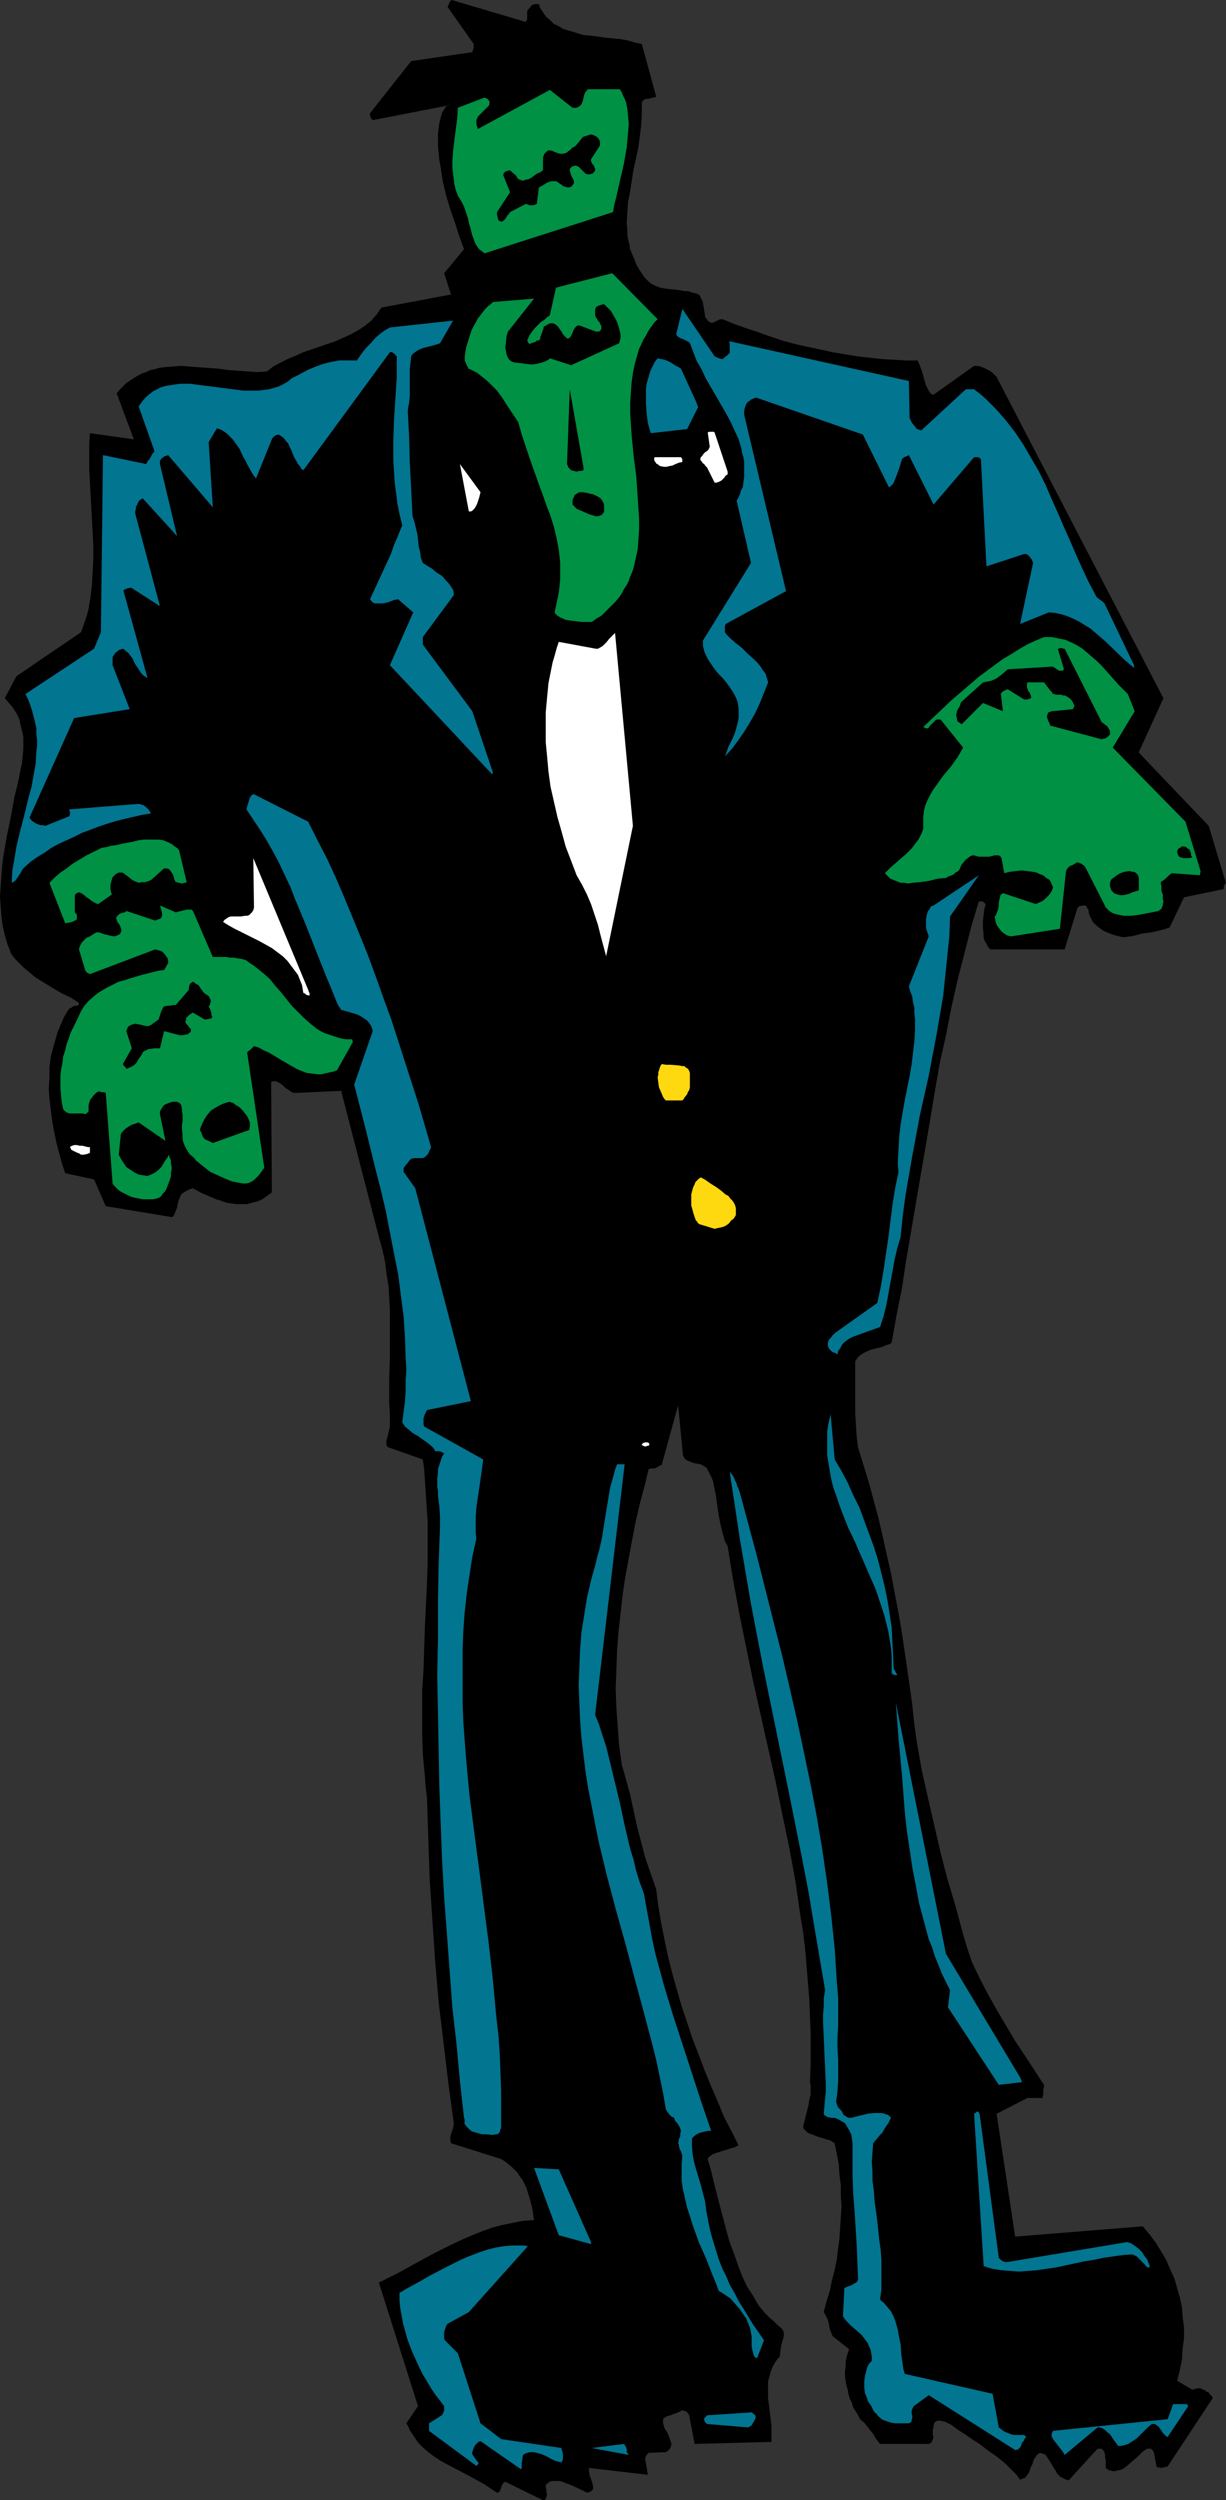 <?xml version="1.0" encoding="UTF-8" standalone="no"?>
<svg
   version="1.0"
   width="76.368mm"
   height="155.711mm"
   id="svg46"
   sodipodi:docname="Frankenstein 05.wmf"
   xmlns:inkscape="http://www.inkscape.org/namespaces/inkscape"
   xmlns:sodipodi="http://sodipodi.sourceforge.net/DTD/sodipodi-0.dtd"
   xmlns="http://www.w3.org/2000/svg"
   xmlns:svg="http://www.w3.org/2000/svg">
  <rect width="100%" height="100%" fill="#333333" stroke="none"/>
  <sodipodi:namedview
     id="namedview46"
     pagecolor="#ffffff"
     bordercolor="#000000"
     borderopacity="0.25"
     inkscape:showpageshadow="2"
     inkscape:pageopacity="0.0"
     inkscape:pagecheckerboard="0"
     inkscape:deskcolor="#d1d1d1"
     inkscape:document-units="mm" />
  <defs
     id="defs1">
    <pattern
       id="WMFhbasepattern"
       patternUnits="userSpaceOnUse"
       width="6"
       height="6"
       x="0"
       y="0" />
  </defs>
  <path
     style="fill:#000000;fill-opacity:1;fill-rule:evenodd;stroke:none"
     d="m 106.016,24.723 h -0.485 l -0.323,0.162 -0.323,0.323 -0.162,0.323 -0.323,0.485 -0.323,0.485 -0.162,0.646 -0.162,0.485 -0.323,1.293 -0.162,1.293 -0.162,1.293 v 1.131 1.778 l 0.162,1.616 0.162,1.616 0.323,1.778 0.485,3.232 0.808,3.393 0.97,3.232 1.131,3.232 0.97,3.07 1.131,3.07 -4.687,5.656 1.616,5.009 -16.323,3.07 -0.646,0.808 -0.485,0.808 -0.646,0.646 -0.646,0.808 -0.808,0.646 -0.808,0.646 -1.454,0.97 -1.778,0.97 -1.778,0.808 -1.778,0.808 -1.939,0.646 -3.717,1.293 -1.939,0.646 -1.778,0.808 -1.939,0.808 -1.616,0.808 -1.778,0.97 -1.454,1.131 -2.263,0.162 -2.424,-0.162 -2.263,-0.162 -2.263,-0.162 -2.263,-0.323 -2.263,-0.162 -2.263,-0.162 -2.101,-0.162 -2.101,-0.162 -2.263,0.162 -1.939,0.162 -1.131,0.162 -0.97,0.323 -0.97,0.162 -0.97,0.485 -0.97,0.323 -0.97,0.485 -0.808,0.485 -0.97,0.646 -0.97,0.646 -0.808,0.808 -0.323,0.323 -0.323,0.323 -0.808,0.97 4.04,10.827 -10.343,-1.454 -0.162,2.747 v 2.909 2.909 l 0.162,2.909 0.323,5.979 0.323,5.979 0.162,3.07 v 3.07 l -0.162,2.909 -0.162,3.07 -0.323,2.909 -0.485,2.909 -0.323,1.293 -0.485,1.454 -0.485,1.454 -0.485,1.293 -15.191,10.342 -2.747,5.171 0.97,1.131 0.97,1.131 0.808,1.293 0.646,1.293 0.323,1.454 0.323,1.293 0.323,1.454 v 1.616 1.454 l -0.162,1.616 -0.162,1.616 -0.323,1.454 -0.646,3.232 -0.808,3.232 -0.808,4.525 -0.97,4.686 -0.808,4.686 -0.323,2.424 -0.162,2.424 -0.162,2.262 L 0,211.038 l 0.162,2.262 0.162,2.262 0.323,2.424 0.485,2.101 0.646,2.262 0.485,1.131 0.323,0.97 0.97,1.293 0.97,0.97 0.97,0.97 0.97,0.808 0.97,0.808 0.97,0.808 2.101,1.293 2.101,1.293 1.939,1.131 2.101,0.97 1.939,1.293 v 0.323 l -0.162,0.162 -0.323,0.162 h -0.323 l -0.646,0.162 -0.323,0.323 -0.485,0.162 -0.646,0.97 -0.646,1.131 -0.485,1.131 -0.485,1.131 -0.485,1.131 -0.323,1.131 -0.646,2.262 -0.646,2.424 -0.323,2.585 v 2.424 l -0.162,2.585 0.162,2.424 0.323,2.585 0.323,2.585 0.485,2.585 0.485,2.424 0.646,2.424 0.646,2.424 0.808,2.424 6.788,1.454 2.747,6.302 15.676,2.585 0.323,-0.323 0.162,-0.323 0.323,-0.808 0.323,-0.808 0.162,-0.808 0.162,-0.808 0.323,-0.808 0.162,-0.323 0.162,-0.323 0.323,-0.323 0.323,-0.162 0.485,-0.323 0.323,-0.162 0.646,-0.323 0.646,-0.162 2.101,1.131 2.263,0.97 1.131,0.485 1.131,0.323 1.293,0.485 1.131,0.162 1.293,0.162 h 1.293 1.131 l 1.131,-0.323 1.293,-0.323 1.131,-0.485 1.131,-0.808 1.131,-0.808 -0.162,-26.016 0.485,-0.162 h 0.323 0.323 l 0.323,0.162 0.646,0.323 0.646,0.485 0.646,0.646 0.808,0.485 0.646,0.485 0.485,0.162 h 0.485 l 10.666,-0.485 8.888,34.419 0.808,2.909 0.646,2.909 0.323,2.747 0.485,2.909 0.162,2.747 0.162,2.747 v 2.909 2.585 5.656 l -0.162,5.494 v 5.494 l 0.162,2.747 v 2.747 l -0.323,1.454 -0.162,0.646 -0.162,0.646 -0.162,0.485 v 0.646 0.485 l 0.323,0.485 8.242,2.909 0.323,2.424 0.162,2.424 0.323,4.848 0.323,4.848 v 5.009 4.848 l -0.162,5.009 -0.485,9.857 -0.323,10.18 -0.323,5.009 v 5.009 5.009 l 0.162,5.009 0.485,5.009 0.162,2.424 0.323,2.585 0.323,9.857 0.323,9.534 0.646,9.695 0.646,9.534 0.808,9.534 1.131,9.372 1.131,9.534 1.293,9.534 v 0.646 l -0.162,0.646 -0.162,0.485 -0.162,0.485 -0.162,0.485 -0.162,0.646 v 0.646 l 0.162,0.808 11.797,3.717 0.808,0.485 0.808,0.646 0.808,0.646 0.646,0.646 0.808,0.808 0.485,0.808 0.646,0.808 0.485,0.97 0.485,0.97 0.323,1.131 0.323,0.97 0.323,1.131 0.485,2.101 0.323,2.262 -2.586,0.162 -2.424,0.485 -2.424,0.485 -2.424,0.646 -2.263,0.808 -2.424,0.97 -2.263,0.97 -2.101,0.97 -4.525,2.262 -4.202,2.262 -4.363,2.424 -4.525,2.262 v 0 l 9.212,29.086 -2.747,4.04 0.485,0.808 0.323,0.808 0.97,1.454 0.97,1.454 1.131,1.131 1.293,1.131 1.293,0.97 1.454,0.97 1.454,0.808 3.071,1.616 3.071,1.616 2.909,1.616 1.454,0.97 1.454,0.97 h 0.162 l 0.323,-0.162 0.162,-0.162 0.162,-0.323 0.162,-0.485 0.162,-0.485 0.162,-0.323 0.323,-0.485 h 0.162 l 0.162,-0.162 8.889,4.363 h 0.162 l 0.323,-0.162 h 0.162 v -0.323 l 0.162,-0.323 0.162,-0.485 -0.162,-0.646 v -0.646 l -0.162,-0.485 v -0.485 l 0.485,-0.485 0.485,-0.323 0.485,-0.162 h 0.485 0.646 0.646 l 0.646,0.162 0.808,0.323 1.293,0.485 1.454,0.646 1.293,0.646 0.646,0.323 0.485,0.162 0.485,-0.162 0.323,-0.162 0.323,-0.323 0.162,-0.162 v -0.323 -0.485 l -0.162,-0.646 -0.323,-0.97 -0.323,-0.808 -0.162,-0.97 v -0.323 -0.485 l 13.898,1.616 -0.646,-3.555 v -0.485 l 0.162,-0.323 0.323,-0.485 0.323,-0.323 4.04,-0.162 0.485,-0.323 0.485,-0.485 0.162,-0.323 0.162,-0.485 v -0.485 l -0.162,-0.485 -0.162,-0.485 -0.162,-0.485 -0.485,-1.131 -0.646,-0.97 -0.162,-0.646 -0.162,-0.485 v -0.485 -0.485 l 0.323,-0.323 0.485,-0.323 0.485,-0.162 0.646,-0.162 0.646,-0.323 0.646,-0.162 0.646,-0.323 0.646,-0.323 0.485,0.162 0.485,0.162 0.323,0.323 0.323,0.485 1.293,6.787 18.1,-0.485 v -1.293 -1.131 -1.293 l -0.162,-1.293 -0.323,-2.585 -0.323,-2.747 v -1.293 -1.293 -1.293 l 0.323,-1.131 0.323,-1.293 0.485,-1.131 0.646,-1.131 0.485,-0.646 0.485,-0.485 0.162,-1.293 0.162,-1.293 0.323,-1.131 0.323,-1.131 v -0.162 -0.485 l -0.162,-0.646 -0.323,-0.485 -0.97,-0.808 -0.97,-0.97 -0.97,-0.808 -0.97,-0.97 -0.808,-0.97 -0.808,-0.97 -0.646,-1.131 -0.646,-1.131 -1.454,-2.262 -1.131,-2.424 -0.97,-2.585 -0.97,-2.747 -0.97,-2.585 -0.808,-2.909 -1.454,-5.494 -1.454,-5.656 -0.646,-2.747 -0.808,-2.747 0.162,-0.323 0.323,-0.323 0.323,-0.162 0.323,-0.323 0.97,-0.323 0.97,-0.323 2.101,-0.646 1.131,-0.323 0.97,-0.485 -1.616,-3.232 -1.778,-3.393 -1.454,-3.555 -1.616,-3.717 -1.454,-3.555 -1.454,-3.878 -1.454,-3.717 -1.293,-3.878 -1.293,-3.878 -1.131,-3.878 -1.131,-4.04 -0.97,-3.878 -0.808,-3.878 -0.808,-4.04 -0.646,-3.878 -0.485,-3.878 -1.293,-3.717 -1.293,-3.717 -0.97,-3.717 -0.97,-3.717 -0.808,-3.717 -0.808,-3.717 -0.97,-3.555 -0.97,-3.393 -0.646,-4.525 -0.323,-4.525 -0.323,-4.363 -0.162,-4.525 0.162,-4.363 0.162,-4.525 0.323,-4.363 0.485,-4.363 0.485,-4.363 0.646,-4.363 0.808,-4.363 0.808,-4.363 0.808,-4.201 0.97,-4.201 1.131,-4.201 0.97,-4.04 0.808,-0.162 h 0.646 l 0.646,-0.323 0.485,-0.323 0.485,-0.162 3.879,-14.058 1.131,11.796 0.162,0.323 0.162,0.323 0.323,0.323 0.162,0.162 0.808,0.323 0.808,0.323 0.808,0.162 0.97,0.162 0.808,0.485 0.323,0.162 0.323,0.323 0.485,0.97 0.485,0.97 0.485,1.131 0.162,0.97 0.485,2.262 0.323,2.424 0.323,2.262 0.485,2.424 0.323,1.293 0.323,1.131 0.323,1.293 0.646,1.131 1.293,7.918 1.454,7.918 1.616,7.918 1.616,7.918 1.778,7.918 1.778,7.918 1.778,7.918 1.616,7.918 1.616,7.756 1.454,7.918 1.131,7.918 0.646,3.878 0.485,4.04 0.323,3.878 0.323,3.878 0.323,3.878 0.162,4.04 0.162,3.878 v 3.878 3.878 l -0.162,4.04 0.162,0.646 v 0.808 1.454 l -0.323,1.293 -0.162,1.131 -0.646,2.585 -0.323,1.293 -0.323,1.293 0.162,0.485 0.323,0.323 0.323,0.323 0.323,0.323 0.485,0.162 0.485,0.162 1.131,0.485 2.101,0.646 1.131,0.323 0.485,0.323 0.485,0.323 0.485,2.424 0.485,2.585 0.162,2.424 0.323,2.424 v 2.585 l 0.162,2.424 -0.162,2.585 -0.162,2.424 -0.162,2.585 -0.323,2.424 -0.323,2.585 -0.485,2.424 -0.646,2.424 -0.485,2.424 -0.808,2.585 -0.646,2.424 0.323,0.485 0.323,0.646 0.323,0.646 0.162,0.646 0.323,1.616 0.323,0.808 0.323,0.808 3.879,3.07 -0.323,0.97 -0.323,1.131 -0.162,0.97 v 1.131 l -0.162,0.97 v 1.131 l 0.162,1.131 0.162,0.97 0.323,1.131 0.162,0.97 0.323,1.131 0.485,0.97 0.323,1.131 0.646,0.97 0.485,0.808 0.485,0.97 0.97,0.808 0.646,0.808 0.646,0.808 0.485,0.646 0.323,0.323 0.162,0.323 0.485,0.808 0.485,0.646 0.485,0.646 h 11.474 l 0.323,-0.162 0.323,-0.162 0.162,-0.323 0.162,-0.485 0.162,-0.485 -0.162,-0.485 v -0.646 -0.646 l 0.162,-0.485 v -0.485 l 0.162,-0.323 v -0.323 l 0.323,-0.162 0.162,-0.162 0.323,-0.162 h 0.485 l 0.808,0.162 0.646,0.162 0.485,0.323 0.485,0.162 2.263,1.616 1.293,0.808 1.131,0.808 2.263,1.454 2.101,1.616 2.101,1.454 1.939,1.616 0.97,0.97 0.808,0.808 0.808,0.808 0.808,1.131 0.485,-0.162 0.323,-0.162 0.485,-0.162 0.162,-0.323 0.323,-0.323 0.323,-0.485 0.323,-0.97 0.162,-0.485 0.323,-0.485 0.323,-1.131 0.323,-0.485 0.323,-0.485 0.323,-0.323 0.485,-0.323 0.485,0.162 0.646,0.162 0.323,0.323 0.323,0.485 0.323,0.485 0.323,0.485 0.646,1.131 0.646,0.97 0.323,0.646 0.323,0.323 0.485,0.485 0.646,0.323 0.646,0.323 0.646,0.162 6.788,-7.433 h 0.485 0.485 l 0.162,0.162 0.162,0.162 0.162,0.162 0.162,0.323 0.162,0.646 v 0.485 l 0.162,0.97 v 0.808 0.808 l 0.646,0.485 0.646,0.162 0.646,0.162 0.646,-0.162 0.646,-0.162 0.646,-0.162 0.485,-0.323 0.646,-0.485 1.293,-1.131 1.131,-0.97 1.131,-1.131 0.646,-0.485 0.485,-0.323 h 0.485 0.485 l 0.162,0.162 0.162,0.162 0.162,0.162 0.162,0.323 0.646,3.393 0.162,0.162 h 0.323 l 0.646,0.162 0.646,-0.162 0.808,-0.162 10.666,-16.159 -0.162,-0.323 -0.323,-0.323 -0.323,-0.323 -0.162,-0.323 -0.485,-0.162 -0.323,-0.323 -0.485,-0.162 -0.646,-0.323 h -0.323 -0.485 l -0.485,0.162 -0.646,0.162 -3.555,-2.101 0.646,-2.585 0.485,-2.424 0.162,-2.585 0.323,-2.424 v -2.585 l -0.323,-2.424 -0.162,-2.262 -0.485,-2.262 -0.646,-2.262 -0.646,-2.262 -0.97,-2.101 -0.97,-2.262 -1.131,-1.939 -1.293,-2.101 -1.454,-1.939 -1.616,-1.939 -30.059,2.424 -4.363,-28.925 7.272,-3.717 h 3.555 v -0.485 l 0.162,-0.323 v -0.646 -0.646 l 0.162,-0.485 v -0.485 l -4.525,-6.948 -2.263,-3.393 -2.101,-3.555 -2.101,-3.555 -2.101,-3.717 -1.939,-3.717 -1.939,-4.04 -1.131,-3.393 -0.97,-3.232 -1.778,-6.625 -1.939,-6.464 -1.616,-6.302 -1.454,-6.302 -1.454,-6.302 -1.454,-6.464 -1.131,-6.464 -0.646,-4.525 -0.485,-4.686 -0.646,-4.525 -0.646,-4.525 -0.646,-4.363 -0.646,-4.363 -0.808,-4.525 -0.808,-4.201 -0.808,-4.363 -0.97,-4.201 -0.97,-4.363 -0.97,-4.201 -1.131,-4.201 -1.131,-4.201 -1.293,-4.201 -1.293,-4.201 -0.323,-2.747 -0.162,-2.585 -0.162,-2.585 v -2.585 -4.848 -2.424 -2.424 l 0.323,-0.485 0.323,-0.485 0.323,-0.323 0.485,-0.323 0.485,-0.323 0.646,-0.323 1.131,-0.485 2.586,-0.646 1.131,-0.485 0.646,-0.162 0.485,-0.323 1.131,-6.302 1.293,-6.464 0.97,-6.464 1.131,-6.625 2.263,-13.25 2.263,-13.25 1.131,-6.787 1.131,-6.625 1.454,-6.464 1.293,-6.625 1.454,-6.464 1.616,-6.302 1.616,-6.302 1.778,-5.979 h 0.485 0.323 l 0.323,0.162 0.323,0.323 0.162,0.162 -0.323,1.293 -0.162,1.293 -0.162,1.454 v 1.616 l 0.162,1.293 v 0.808 l 0.162,0.646 0.323,0.646 0.323,0.485 0.323,0.646 0.485,0.485 h 17.454 l 3.071,-9.857 h 0.162 v -0.162 l 0.162,-0.162 h 0.323 l 0.485,-0.162 h 0.646 l 0.323,0.162 0.162,0.485 0.323,0.323 v 0.646 l 0.323,0.97 0.323,0.485 0.162,0.485 0.646,0.808 0.97,0.808 1.131,0.808 1.131,0.485 1.293,0.485 0.646,0.162 0.646,0.162 0.808,0.162 h 0.646 l 0.646,-0.162 h 0.646 l 1.293,-0.323 1.131,-0.323 2.424,-0.323 2.101,-0.485 1.131,-0.323 0.97,-0.323 3.394,-7.11 9.373,-1.939 v -0.646 l 0.162,-0.323 0.162,-0.323 0.162,-0.162 -4.04,-13.412 -16.484,-17.29 5.818,-12.766 -39.271,-75.625 -0.485,-0.485 -0.485,-0.485 -0.646,-0.485 -0.646,-0.323 -0.646,-0.323 -0.808,-0.323 -0.646,-0.162 h -0.97 l -9.535,6.787 -0.485,-0.162 -0.323,-0.323 -0.323,-0.485 -0.162,-0.323 -0.485,-0.97 -0.323,-1.131 -0.323,-1.131 -0.323,-1.131 -0.485,-1.293 -0.485,-1.131 h -2.747 l -2.747,-0.162 -2.909,-0.162 -2.909,-0.323 -2.909,-0.323 -2.909,-0.485 -2.909,-0.485 -2.909,-0.646 -3.071,-0.646 -2.909,-0.646 -2.909,-0.808 -2.909,-0.97 -2.747,-0.97 -2.909,-0.97 -2.747,-0.97 -2.747,-1.131 h -0.323 -0.323 l -0.646,0.323 -0.646,0.323 -0.323,0.162 h -0.485 l -0.323,-0.162 -0.485,-0.323 -0.162,-0.323 -0.323,-0.323 -0.162,-0.485 v -0.323 l -0.162,-0.97 -0.162,-0.97 -0.162,-0.97 -0.162,-0.485 -0.323,-0.485 -0.162,-0.485 -0.323,-0.323 -0.808,-0.323 -0.808,-0.162 -0.808,-0.323 h -0.808 l -1.939,-0.323 -1.939,-0.162 -1.939,-0.323 -0.808,-0.323 -0.808,-0.323 -0.808,-0.485 -0.646,-0.646 -0.646,-0.646 -0.646,-0.97 -0.646,-0.97 -0.646,-1.131 -0.485,-1.293 -0.485,-1.131 -0.485,-1.131 -0.162,-1.131 -0.323,-1.293 -0.162,-1.131 v -1.293 l -0.162,-1.293 0.162,-2.424 0.162,-2.585 0.485,-2.424 0.808,-5.171 1.131,-5.171 0.323,-2.424 0.323,-2.585 0.162,-2.585 V 26.016 24.723 24.4 24.077 l 0.162,-0.162 v -0.162 l 0.485,-0.323 0.323,-0.162 h 0.646 l 0.485,-0.162 0.646,-0.162 0.646,-0.162 -3.394,-12.443 -1.616,-0.323 -1.616,-0.485 -1.778,-0.323 -1.616,-0.162 -1.778,-0.162 -3.555,-0.485 L 137.368,8.241 135.752,7.756 134.135,7.272 132.519,6.787 131.226,5.979 130.418,5.656 129.934,5.171 129.287,4.525 128.641,4.04 128.156,3.393 127.671,2.585 127.186,1.939 126.863,0.97 h -0.646 -0.323 l -0.485,0.162 -0.323,0.162 -0.162,0.323 -0.323,0.323 -0.485,0.646 V 3.717 4.525 L 123.954,4.848 123.792,5.171 106.339,0 h -0.162 v 0.162 l -0.162,0.162 -0.162,0.162 -0.162,0.485 -0.323,0.646 6.141,8.726 v 0.323 0.646 l -0.162,0.485 -0.162,0.485 -14.383,2.101 -9.697,12.281 v 0.485 l 0.162,0.485 0.162,0.323 0.323,0.323 z"
     id="path1" />
  <path
     style="fill:#009145;fill-opacity:1;fill-rule:evenodd;stroke:none"
     d="m 107.793,25.37 6.303,-2.424 0.646,0.323 0.323,0.323 0.162,0.323 v 0.323 0.323 l -0.162,0.323 -0.323,0.323 -0.323,0.323 -0.808,0.808 -0.808,0.808 -0.323,0.323 -0.162,0.485 -0.162,0.323 v 0.485 0.162 0.485 l 0.162,0.323 0.162,0.646 16.969,-9.211 5.333,4.201 h 0.485 0.485 l 0.323,-0.162 0.323,-0.162 0.323,-0.323 0.162,-0.162 0.323,-0.808 0.162,-0.646 0.162,-0.808 0.323,-0.646 0.323,-0.323 0.162,-0.323 h 7.596 l 0.485,0.808 0.323,0.808 0.323,0.646 0.323,0.808 0.323,1.616 0.162,1.778 0.162,1.778 -0.162,1.778 -0.162,1.778 -0.162,1.939 -0.323,1.778 -0.323,1.939 -1.778,7.756 -0.485,1.939 -0.323,1.778 -30.221,9.695 -0.646,-0.485 -0.646,-0.485 -0.485,-0.646 -0.485,-0.808 -0.323,-0.97 -0.323,-0.808 -0.485,-1.939 -0.323,-0.97 -0.162,-0.97 -0.646,-1.939 -0.323,-0.97 -0.485,-0.97 -0.485,-0.808 -0.485,-0.808 -0.485,-1.293 -0.323,-1.293 -0.162,-1.293 -0.162,-1.293 -0.162,-1.454 v -1.293 l 0.162,-2.585 0.323,-2.585 0.323,-2.585 0.323,-2.424 z"
     id="path2" />
  <path
     style="fill:#009145;fill-opacity:1;fill-rule:evenodd;stroke:none"
     d="m 282.654,205.059 -3.555,-11.635 -17.131,-17.452 5.171,-8.564 -1.616,-4.04 -1.131,-1.131 -0.97,-0.97 -4.04,-4.525 -1.131,-1.131 -1.131,-0.97 -1.131,-0.97 -1.131,-0.97 -1.293,-0.808 -1.293,-0.646 -1.454,-0.646 -1.616,-0.323 -0.808,-0.162 -0.808,-0.162 h -0.808 -0.97 l -1.939,0.808 -2.101,0.97 -1.939,1.131 -1.778,1.131 -1.939,1.131 -1.778,1.293 -1.939,1.454 -1.778,1.293 -3.394,2.909 -3.394,2.909 -3.232,3.07 -3.232,3.07 0.323,0.162 0.323,0.162 h 0.162 0.323 l 0.162,-0.162 0.162,-0.323 0.485,-0.485 0.485,-0.485 0.485,-0.485 0.323,-0.162 h 0.323 0.323 l 0.323,0.162 5.171,6.464 -0.646,1.131 -0.646,1.131 -1.616,2.262 -1.778,2.101 -1.616,2.262 -0.808,1.131 -0.646,1.131 -0.646,1.293 -0.485,1.131 -0.323,1.293 -0.162,1.454 v 1.293 0.808 0.646 l -0.323,0.97 -0.485,0.97 -0.323,0.646 -0.646,0.808 -0.485,0.646 -0.485,0.646 -1.293,1.293 -1.131,0.97 -1.293,1.131 -1.293,1.131 -1.293,1.293 0.646,0.646 0.646,0.646 0.808,0.323 0.808,0.323 0.808,0.323 h 0.808 l 0.97,0.162 0.97,-0.162 1.939,-0.162 2.101,-0.323 1.939,-0.485 1.939,-0.162 0.485,-0.323 0.485,-0.162 0.808,-0.323 0.485,-0.485 0.323,-0.162 0.323,-0.162 0.323,-0.485 0.485,-1.131 0.485,-0.485 0.323,-0.485 0.646,-0.485 0.646,-0.485 0.485,-0.162 h 0.323 l 0.485,0.162 0.646,0.162 h 0.485 0.646 0.646 0.646 l 0.646,-0.162 0.646,-0.162 h 0.485 0.485 l 0.485,0.323 v 0.162 l 0.162,0.162 0.646,3.555 1.293,-0.323 1.293,-0.162 1.454,-0.162 1.454,0.162 1.293,0.162 0.808,0.162 0.646,0.323 0.485,0.162 0.646,0.323 0.485,0.485 0.646,0.323 0.162,0.162 0.323,0.485 0.162,0.485 0.162,0.323 0.162,0.323 -0.162,0.646 -0.323,0.646 -0.485,0.646 -0.485,0.485 -0.485,0.485 -0.646,0.485 -0.808,0.323 -0.646,0.323 -7.757,-2.585 -0.162,0.162 -0.323,0.162 -0.162,0.485 -0.162,0.646 -0.162,0.808 v 0.808 l -0.162,0.808 -0.323,0.808 -0.162,0.485 -0.323,0.323 0.162,0.808 0.162,0.808 0.323,0.646 0.485,0.646 0.485,0.646 0.646,0.485 0.808,0.485 0.808,0.162 11.474,-1.778 1.454,-13.574 0.162,-0.323 0.162,-0.323 0.162,-0.162 0.323,-0.323 0.323,-0.162 0.485,-0.162 0.485,-0.323 0.646,-0.323 0.323,0.162 0.485,0.162 0.485,0.323 0.485,0.485 4.848,9.534 0.646,0.646 0.646,0.485 0.646,0.323 0.646,0.162 0.808,0.162 0.808,0.162 h 0.808 0.808 l 1.616,-0.162 1.778,-0.323 1.616,-0.323 1.616,-0.323 0.323,-0.323 0.323,-0.162 0.162,-0.485 0.162,-0.323 v -0.323 l 0.162,-0.485 -0.162,-0.808 v -0.97 l -0.323,-0.808 v -1.131 l -0.162,-0.808 0.162,-0.323 0.323,-0.162 0.646,-0.485 0.646,-0.646 0.808,-0.646 6.626,0.485 z"
     id="path3" />
  <path
     style="fill:#000000;fill-opacity:1;fill-rule:evenodd;stroke:none"
     d="m 280.392,201.343 v -0.485 l -0.162,-0.485 -0.162,-0.323 -0.162,-0.162 -0.323,-0.162 -0.323,-0.323 -0.485,-0.162 h -0.485 l -0.485,0.323 -0.323,0.162 -0.323,0.485 v 0.485 l 0.162,0.485 0.162,0.323 0.162,0.162 0.323,0.162 0.646,0.162 h 0.646 0.646 l 0.808,-0.162 z"
     id="path4" />
  <path
     style="fill:#027591;fill-opacity:1;fill-rule:evenodd;stroke:none"
     d="m 279.745,566.377 -0.323,-0.485 h -3.232 l -1.293,3.555 -26.989,2.747 -0.162,0.323 -0.162,0.323 v 0.323 0.323 l 0.162,0.323 0.162,0.323 0.485,0.646 1.131,1.454 0.646,0.808 0.485,0.808 7.757,-6.464 h 0.485 l 0.485,0.162 0.646,0.323 0.646,0.646 0.646,0.485 0.97,1.454 0.485,0.646 0.485,0.646 h 0.646 l 0.646,-0.162 0.646,-0.162 0.485,-0.162 0.97,-0.646 0.97,-0.646 0.808,-0.808 1.778,-1.778 0.97,-0.808 h 0.323 0.323 l 0.323,0.162 0.162,0.162 0.485,0.323 0.323,0.485 0.323,0.485 0.323,0.485 0.485,0.485 0.323,0.323 0.323,0.162 z"
     id="path5" />
  <path
     style="fill:#000000;fill-opacity:1;fill-rule:evenodd;stroke:none"
     d="m 274.897,551.995 v -6.787 l -5.818,-6.948 -1.131,-0.646 -1.293,-0.323 -1.454,-0.323 -1.293,-0.162 -1.454,-0.162 h -1.454 l -1.616,0.162 -1.454,0.162 -1.616,0.323 -1.616,0.162 -3.071,0.808 -2.909,0.646 -2.909,0.97 -19.07,-1.616 -2.101,-39.751 -0.323,-0.162 -0.485,-0.162 -0.323,-0.162 h -0.485 -0.97 l -0.97,0.162 -0.97,0.162 -1.131,0.323 -1.293,0.323 h -1.293 l -1.616,1.293 -0.646,0.485 -0.646,0.808 -1.293,1.293 -0.485,0.808 -0.485,0.646 -0.485,0.808 -0.323,0.97 -0.323,0.808 -0.323,0.808 -0.162,0.97 -0.162,0.97 v 0.97 l -0.162,1.131 0.323,0.485 0.162,0.646 0.323,1.131 0.162,1.131 v 1.131 l -0.162,2.262 -0.162,0.97 v 1.293 l 0.323,1.454 0.323,1.616 0.162,1.616 0.162,1.616 0.162,3.232 0.162,3.232 v 1.616 l 0.323,1.616 0.323,1.454 0.485,1.454 0.485,1.454 0.808,1.454 0.485,0.646 1.131,1.293 0.646,0.646 1.778,8.726 17.454,4.848 2.586,6.787 0.485,0.646 0.323,0.323 0.323,0.323 0.485,0.323 0.485,0.323 0.646,0.162 0.646,0.323 30.059,-4.525 z"
     id="path6" />
  <path
     style="fill:#027591;fill-opacity:1;fill-rule:evenodd;stroke:none"
     d="m 270.695,533.412 -0.323,-0.808 -0.323,-0.808 -0.646,-0.808 -0.485,-0.808 -0.808,-0.808 -0.808,-0.646 -0.97,-0.646 -0.97,-0.323 -28.12,4.686 h -0.646 l -0.485,-0.162 -0.485,-0.323 -0.162,-0.162 -0.323,-0.323 -4.525,-33.934 -0.162,-0.162 v -0.162 l -0.162,-0.162 h -0.162 -0.162 l -0.162,0.162 -0.162,0.162 -0.323,0.162 2.263,35.873 0.97,0.323 1.131,0.323 1.939,0.323 2.101,0.162 2.101,0.162 2.263,-0.162 2.101,-0.162 2.101,-0.323 2.263,-0.323 4.525,-0.97 2.263,-0.485 2.101,-0.323 2.263,-0.485 2.263,-0.323 2.263,-0.323 2.101,-0.162 h 0.323 l 0.323,0.162 0.323,0.162 0.323,0.162 0.646,0.646 0.646,0.646 0.646,0.646 0.162,0.323 0.323,0.162 0.162,0.162 h 0.162 0.162 z"
     id="path7" />
  <path
     style="fill:#000000;fill-opacity:1;fill-rule:evenodd;stroke:none"
     d="m 268.109,208.776 v -1.293 -0.646 l -0.162,-0.808 -0.323,-0.323 -0.323,-0.323 -0.323,-0.162 h -0.485 l -0.323,-0.162 h -0.485 l -0.97,0.162 -0.97,0.323 -0.808,0.485 -0.646,0.485 -0.646,0.485 -0.162,0.323 -0.162,0.485 v 0.323 0.485 l 0.162,0.485 0.162,0.485 0.323,0.323 0.323,0.323 0.323,0.162 0.485,0.162 0.646,0.162 h 0.646 l 0.808,-0.162 0.646,-0.162 0.646,-0.323 1.616,-0.485 z"
     id="path8" />
  <path
     style="fill:#027591;fill-opacity:1;fill-rule:evenodd;stroke:none"
     d="m 266.978,156.582 -6.949,-14.543 -0.162,-0.162 -0.162,-0.162 -0.646,-0.485 -0.646,-0.485 -0.323,-0.323 -0.162,-0.323 -1.616,-3.07 -1.454,-3.07 -1.454,-3.232 -1.454,-3.393 -1.454,-3.232 -1.454,-3.393 -1.454,-3.232 -1.454,-3.393 -1.616,-3.232 -1.778,-3.07 -1.778,-3.07 -1.939,-2.909 -1.131,-1.454 -1.131,-1.454 -1.131,-1.293 -1.131,-1.293 -1.131,-1.131 -1.293,-1.293 -1.293,-1.131 -1.454,-1.131 h -1.939 l -10.505,9.695 -0.485,-0.162 -0.485,-0.162 -0.323,-0.323 -0.323,-0.485 -0.323,-0.323 -0.323,-0.485 -0.485,-0.97 -0.162,-8.726 -42.342,-9.372 0.162,0.485 v 0.646 1.454 0.162 l -0.162,0.162 -0.485,0.485 -0.485,0.323 -0.485,0.485 h -0.323 l -0.485,-0.162 -0.485,-0.162 -0.323,-0.162 -0.323,-0.162 -7.596,-11.15 -1.454,5.979 0.323,0.485 0.485,0.323 0.323,0.162 0.485,0.162 0.97,0.485 0.323,0.162 0.323,0.323 0.808,2.101 0.808,2.101 1.131,1.939 0.97,2.101 4.687,8.08 1.131,2.101 0.97,2.101 0.97,2.101 0.646,2.101 0.162,1.131 0.323,0.97 0.162,1.131 v 1.293 1.131 1.131 l -0.162,1.131 -0.162,1.293 -0.323,0.485 -0.162,0.485 -0.162,0.485 -0.162,0.485 -0.323,0.646 -0.323,0.485 3.394,14.705 -11.313,18.26 v 0.646 0.646 l 0.323,1.293 0.485,1.131 0.646,1.131 0.646,0.97 0.808,1.131 0.808,0.97 0.97,0.97 0.808,0.97 0.808,1.131 0.646,0.97 0.646,1.131 0.485,1.131 0.162,0.646 0.162,1.293 v 0.808 0.646 0.646 l -0.162,0.808 -0.162,0.646 -0.323,1.293 -0.323,0.97 -0.485,1.131 -0.97,1.939 -0.323,0.97 -0.485,1.293 1.616,-1.778 1.454,-1.939 1.454,-2.101 1.293,-2.101 1.293,-2.262 1.131,-2.424 0.97,-2.424 0.97,-2.424 -0.323,-1.131 -0.323,-0.97 -0.646,-0.808 -0.485,-0.808 -0.646,-0.808 -0.808,-0.808 -1.454,-1.293 -1.454,-1.454 -0.808,-0.646 -0.646,-0.485 -1.454,-1.293 -0.646,-0.646 -0.485,-0.646 v -0.323 -0.646 -0.485 l 0.162,-0.485 14.222,-7.756 -9.858,-41.529 V 96.793 l 0.162,-0.808 0.323,-0.808 0.162,-0.323 0.323,-0.323 0.323,-0.162 0.323,-0.323 0.485,-0.162 0.323,-0.162 0.323,-0.162 25.211,8.726 6.141,12.443 0.646,-0.485 0.485,-0.646 0.323,-0.808 0.323,-0.808 0.646,-1.778 0.646,-2.101 v -0.162 h 0.162 l 0.323,-0.323 0.485,-0.162 0.646,-0.323 5.818,11.635 9.535,-11.15 h 0.485 0.485 l 0.323,0.162 0.323,0.323 1.293,25.208 8.888,-2.909 h 0.323 l 0.485,0.162 0.162,0.162 0.323,0.323 0.485,0.646 0.323,0.808 -3.071,14.382 6.788,-2.747 1.616,0.162 1.454,0.323 1.454,0.485 1.454,0.646 1.293,0.646 1.293,0.808 1.293,0.808 1.131,0.97 2.263,1.939 4.525,4.363 2.263,1.939 z"
     id="path9" />
  <path
     style="fill:#000000;fill-opacity:1;fill-rule:evenodd;stroke:none"
     d="m 261.322,172.095 -0.162,-0.323 -0.162,-0.323 -0.323,-0.485 -0.646,-0.485 -0.162,-0.162 -0.485,-0.323 -8.727,-17.29 h -0.162 -0.162 l -0.323,-0.162 h -0.485 l -0.323,0.162 h -0.162 l 1.454,4.848 -0.323,0.323 h -0.323 -0.485 l -0.323,-0.162 -0.646,-0.485 -0.323,-0.162 -0.162,-0.162 -10.666,0.646 -1.293,1.131 -0.646,0.485 -0.646,0.485 -0.646,0.323 -0.808,0.323 -0.808,0.162 -0.97,0.162 -5.171,4.686 -0.162,0.485 -0.162,0.485 -0.323,0.485 -0.323,0.646 v 0.323 l -0.162,0.323 v 0.485 l 0.162,0.485 v 0.323 l 0.162,0.485 0.485,0.323 0.485,0.323 5.01,-5.009 4.687,1.939 -0.485,-4.04 v -0.162 h 0.162 v -0.162 l 0.162,-0.162 0.485,-0.323 0.808,-0.323 3.879,2.424 h 0.162 0.485 l 0.485,-0.162 0.485,-0.162 v -0.485 l -0.162,-0.323 -0.162,-0.485 -0.323,-0.323 -0.162,-0.485 -0.162,-0.485 v -0.485 -0.323 l 0.162,-0.323 h 3.879 l 0.485,0.646 0.485,0.646 0.485,0.646 0.323,0.323 0.323,0.485 h 0.323 l 0.323,0.162 h 0.646 0.646 l 0.323,0.162 h 0.485 l 0.323,0.162 0.323,0.162 0.485,0.323 0.485,0.485 0.323,0.485 0.162,0.485 0.162,0.162 v 0.323 l -0.162,0.323 -0.162,0.323 -4.687,0.485 h -0.323 l -0.323,0.162 h -0.162 l -0.323,0.162 -0.162,0.323 v 0.162 l -0.162,0.485 0.162,0.485 0.162,0.485 0.323,0.646 0.162,0.485 12.121,3.232 0.323,-0.162 h 0.323 l 0.323,-0.162 0.323,-0.162 0.323,-0.323 0.323,-0.323 v -0.323 z"
     id="path10" />
  <path
     style="fill:#027591;fill-opacity:1;fill-rule:evenodd;stroke:none"
     d="m 241.121,573.164 h -1.616 -0.808 l -0.646,-0.162 -0.808,-0.323 -0.808,-0.323 -0.646,-0.485 -0.646,-0.485 -1.454,-7.918 -20.686,-4.686 -0.323,-1.131 -0.162,-1.131 -0.323,-2.262 -0.162,-2.424 -0.485,-2.262 -0.162,-1.131 -0.323,-1.131 -0.323,-1.131 -0.485,-1.131 -0.485,-0.97 -0.808,-0.97 -0.808,-0.97 -0.97,-0.808 0.323,-2.424 v -2.262 -2.262 -2.262 l -0.162,-2.424 -0.323,-2.262 -0.485,-4.686 -0.646,-4.686 -0.162,-2.424 -0.323,-2.262 v -2.262 l -0.162,-2.262 0.162,-2.262 0.162,-2.101 0.808,-0.97 0.646,-0.808 0.646,-0.646 0.485,-0.808 0.485,-0.808 0.485,-0.646 0.646,-1.293 -0.323,-0.323 -0.323,-0.323 -0.485,-0.162 -0.485,-0.162 -0.646,-0.162 h -0.485 -1.293 l -1.454,0.162 -1.293,0.323 -1.293,0.323 -1.293,0.323 h -0.485 l -0.485,-0.162 -0.485,-0.323 -0.323,-0.162 -0.162,-0.323 -0.162,-0.323 -0.162,-0.323 -0.323,-0.323 -0.162,-0.162 -0.323,-0.323 -0.162,-0.323 -0.162,-0.485 -0.162,-0.485 0.323,-2.585 0.162,-2.424 v -2.585 -2.424 l -0.162,-2.585 v -2.585 l 0.162,-2.585 v -2.909 -3.878 l -0.323,-3.878 -0.485,-7.595 -0.808,-7.756 -0.97,-7.756 -1.131,-7.756 -1.293,-7.756 -1.454,-7.595 -1.616,-7.756 -1.616,-7.595 -1.778,-7.756 -1.778,-7.595 -1.939,-7.595 -3.879,-15.351 -4.04,-15.028 -0.323,-0.97 -0.323,-0.646 -0.162,-0.646 -0.323,-0.646 -0.485,-1.131 -0.808,-0.97 1.131,7.433 1.131,7.595 1.293,7.595 1.293,7.595 1.454,7.595 1.454,7.595 6.303,30.702 3.071,15.351 1.454,7.595 1.293,7.756 1.293,7.595 1.293,7.595 -0.323,1.939 v 1.778 l -0.162,1.939 v 1.778 l 0.162,3.717 0.162,3.717 0.162,3.555 0.162,3.717 v 1.778 l -0.162,1.616 -0.162,1.778 -0.162,1.778 0.162,0.323 0.162,0.162 0.323,0.162 0.323,0.162 0.808,0.162 h 0.808 l 0.808,0.323 0.808,0.485 0.808,0.485 0.485,0.808 0.485,0.808 0.485,0.97 0.162,0.97 0.162,1.131 v 4.04 4.04 l 0.162,4.04 0.323,4.04 0.485,7.918 0.162,3.878 0.162,4.04 -0.162,0.485 -0.323,0.323 -0.323,0.162 -0.323,0.162 -0.485,0.323 -0.485,0.162 -0.485,0.162 -0.646,0.323 -0.323,6.625 0.323,0.485 0.485,0.646 1.131,1.131 1.131,0.97 1.293,1.131 0.485,0.646 0.485,0.646 0.485,0.646 0.323,0.808 0.323,0.646 0.162,0.808 0.162,0.97 v 0.97 l -0.485,0.485 -0.323,0.485 -0.323,0.646 -0.162,0.646 -0.162,0.646 -0.162,0.646 -0.162,1.293 v 1.454 l 0.162,1.293 0.485,1.131 0.162,0.646 0.323,0.485 0.323,0.485 0.323,0.485 0.323,0.808 0.485,0.646 0.323,0.162 0.162,0.323 0.323,0.323 0.323,0.323 0.646,0.485 0.97,0.323 0.97,0.323 0.97,0.162 h 1.131 1.131 0.97 l 0.323,-0.162 0.162,-0.162 0.162,-0.162 v -0.323 l 0.162,-0.485 v -0.485 l -0.162,-0.485 v -0.646 l 0.162,-0.485 0.162,-0.323 0.162,-0.323 3.555,-2.585 20.363,12.927 0.646,-0.162 0.323,-0.323 0.323,-0.323 0.162,-0.485 0.162,-0.485 0.323,-0.323 0.323,-0.646 0.323,-0.323 z"
     id="path11" />
  <path
     style="fill:#027591;fill-opacity:1;fill-rule:evenodd;stroke:none"
     d="m 240.151,488.975 -17.454,-29.086 -11.797,-59.142 0.323,4.201 0.323,4.363 0.808,8.564 0.646,8.564 0.485,4.363 0.646,4.363 0.646,4.363 0.808,4.201 0.808,4.363 1.131,4.201 1.131,4.201 0.808,1.939 0.646,2.101 0.808,1.939 0.808,2.101 0.97,1.939 0.97,1.939 -0.485,4.04 11.959,18.26 5.495,-0.646 z"
     id="path12" />
  <path
     style="fill:#000000;fill-opacity:1;fill-rule:evenodd;stroke:none"
     d="m 238.05,137.352 -0.323,-0.323 -0.485,-0.162 h -0.323 -0.485 l -0.485,0.162 -0.323,0.162 -0.97,0.485 -0.808,0.646 -0.808,0.485 -0.485,0.323 -0.323,0.323 -0.485,0.323 -0.323,0.162 h -0.485 l -0.323,-0.162 -0.323,-0.162 -0.323,-0.162 -0.646,-0.646 -0.485,-0.162 -0.485,-0.323 v -21.492 h -0.646 -0.646 l -0.485,0.323 -0.646,0.323 -0.485,0.485 -0.485,0.485 -0.646,0.646 -0.323,0.646 -0.97,1.616 -0.808,1.454 -0.485,0.808 -0.323,0.646 -0.485,0.808 -0.323,0.485 -0.162,0.162 h -0.162 l -0.323,0.323 h -0.485 l -0.808,0.162 -3.555,-11.311 -0.162,-0.162 -0.162,-0.162 -0.162,-0.162 h -0.162 -0.162 l -0.323,0.162 -0.162,0.162 -0.323,0.162 -2.586,6.625 -0.323,0.323 -0.485,0.323 -0.485,0.323 -0.646,0.162 -5.333,-12.604 -21.656,-8.241 7.757,41.367 -12.282,5.009 0.485,0.97 0.646,0.808 1.293,1.778 1.293,1.616 1.293,1.778 0.485,0.808 0.485,0.97 0.485,0.97 0.323,1.131 0.323,0.97 v 1.131 1.293 1.293 l -1.778,2.747 -1.778,2.747 -1.778,2.585 -1.778,2.424 -3.717,5.171 -3.555,5.009 -1.778,2.585 -1.616,2.585 -1.616,2.747 -1.454,2.909 -1.454,2.909 -1.293,3.07 -0.646,1.454 -0.646,1.778 -0.485,1.616 -0.485,1.778 h -0.162 -0.162 l -0.485,0.162 -0.646,0.162 h -0.485 -0.323 l -0.323,-0.323 -0.485,-0.323 -0.485,-0.485 0.162,-1.293 0.323,-1.454 0.323,-1.454 0.485,-1.293 0.485,-1.454 0.485,-1.454 1.293,-2.909 1.293,-2.747 1.454,-2.909 1.454,-2.909 1.293,-2.909 1.293,-2.909 1.131,-2.909 0.485,-1.454 0.323,-1.454 0.323,-1.454 0.162,-1.616 0.162,-1.454 0.162,-1.454 -0.162,-1.454 -0.162,-1.454 -0.162,-1.616 -0.485,-1.454 -0.485,-1.454 -0.808,-1.454 -0.646,-1.454 -0.97,-1.293 -0.808,-1.293 -0.97,-1.131 -0.808,-1.293 -0.646,-1.293 -0.323,-0.646 v -0.808 l -0.162,-0.646 v -0.808 l 11.636,-18.583 -2.263,-11.311 -0.323,-0.323 h -0.323 -0.646 l -0.646,0.162 h -0.323 -0.323 l -6.141,-5.171 -5.495,0.162 -0.162,1.293 -0.162,1.131 0.162,1.454 v 1.293 l 0.323,2.747 0.162,2.909 v 1.293 1.454 l -0.162,1.293 -0.485,1.293 -0.162,0.646 -0.323,0.485 -0.323,0.646 -0.323,0.485 -0.485,0.485 -0.485,0.646 -0.485,0.323 -0.646,0.485 -0.323,0.808 -0.162,0.646 v 0.646 0.646 l -0.162,0.485 v 0.646 l -0.162,0.485 -0.323,0.485 -0.485,1.293 -0.323,1.454 -0.323,1.293 -0.162,1.454 -0.162,1.454 -0.162,1.454 v 1.454 1.454 l 0.162,2.909 0.323,2.909 0.485,3.07 0.485,3.07 0.97,5.979 0.646,3.07 0.323,3.07 0.323,3.07 v 2.909 1.616 1.454 l -0.162,1.616 -0.323,1.454 -0.162,2.747 -0.323,2.585 -0.323,2.585 -0.485,2.585 -0.808,4.848 -0.97,4.848 -0.646,2.101 -0.485,2.262 -0.485,2.101 -0.323,2.262 -0.646,4.363 -0.162,2.101 -0.323,2.101 -0.485,4.201 -0.323,2.101 -0.323,2.101 -0.323,2.101 -0.646,1.939 -0.485,2.101 -0.808,1.939 h -0.485 l -0.485,-0.162 -0.485,-0.162 h -0.323 l -0.162,-0.323 -0.323,-0.808 -0.162,-0.97 -0.323,-2.101 -0.162,-2.101 -0.162,-2.101 -0.323,-2.101 -0.323,-2.101 -0.162,-1.131 -0.162,-0.97 -0.323,-0.97 -0.485,-1.131 -1.293,-2.585 -1.293,-2.747 -1.131,-2.747 -1.131,-2.747 -0.97,-2.747 -0.97,-2.747 -0.808,-2.747 -0.808,-2.747 -0.646,-2.747 -0.646,-2.747 -0.646,-2.909 -0.485,-2.747 -0.485,-2.747 -0.323,-2.747 -0.646,-5.656 -0.485,-5.656 -0.323,-5.656 -0.162,-5.494 v -5.656 -5.656 l 0.162,-5.656 0.485,-11.311 0.485,-1.131 0.323,-1.293 0.323,-1.131 0.162,-1.131 0.162,-1.131 v -1.131 l -0.162,-0.97 -0.162,-1.131 -0.162,-0.97 -0.162,-0.97 -0.323,-0.97 -0.323,-0.97 -0.808,-1.778 -0.97,-1.778 -0.162,-0.162 -0.323,-0.162 -0.646,-0.323 -0.808,-0.162 h -1.616 -0.97 -0.808 l -0.808,-0.162 -0.485,0.323 -0.485,0.323 -0.323,0.323 -0.323,0.485 -0.162,0.485 -0.162,0.646 -0.162,1.131 -0.162,1.293 v 0.485 l -0.323,0.646 -0.162,0.485 -0.323,0.485 -0.323,0.323 -0.485,0.323 -0.323,0.323 -0.323,0.323 -0.323,0.162 -0.485,0.162 -1.131,0.162 h -1.131 l -0.97,-0.485 -0.808,-0.323 -0.646,-0.485 -0.646,-0.646 -0.485,-0.646 -0.485,-0.808 -0.485,-0.808 -0.323,-0.808 -0.323,-0.97 -0.323,-0.808 -0.485,-1.939 -0.323,-1.939 -0.485,-2.101 v -3.07 l 0.162,-1.616 0.162,-1.454 0.162,-1.454 0.323,-1.454 0.323,-1.293 0.646,-1.293 0.485,-0.162 h 0.485 0.485 l 0.485,0.162 0.323,0.162 0.485,0.323 0.323,0.162 0.485,0.485 v 1.131 0.646 l 0.162,0.323 0.162,0.323 0.646,0.323 0.646,0.162 0.485,0.323 h 0.646 l 1.131,0.162 1.131,-0.162 1.293,-0.162 1.131,-0.162 1.293,-0.162 h 1.293 l -7.757,-12.927 -3.879,-0.97 -3.232,-4.525 h -0.162 -0.162 l -0.162,-0.162 v -0.162 l -0.162,-0.162 v -0.162 h -0.162 -0.162 v 0.162 l -0.323,0.162 h -0.323 l -0.485,2.585 -0.485,2.585 -0.323,2.747 -0.323,2.747 -0.162,2.747 -0.162,2.747 v 2.747 l 0.162,2.909 0.162,2.747 0.323,2.747 0.485,2.747 0.485,2.747 0.646,2.747 0.646,2.424 0.808,2.585 0.97,2.424 0.323,0.485 0.485,0.646 0.485,0.485 0.646,0.323 1.131,0.808 1.131,0.646 2.424,1.131 0.97,0.646 0.485,0.323 0.485,0.323 v 3.878 l -1.131,1.293 -1.131,1.293 -2.424,2.424 -1.131,1.293 -1.131,1.293 -0.485,0.808 -0.323,0.646 -0.323,0.808 -0.323,0.808 1.454,2.101 1.454,2.424 1.454,2.262 1.454,2.424 1.454,2.585 1.293,2.585 1.293,2.585 1.131,2.747 1.131,2.747 0.97,2.747 0.97,2.747 0.808,2.909 0.646,2.909 0.485,2.909 0.485,2.909 0.162,3.07 -0.323,0.485 -0.323,0.646 -0.323,0.162 -0.323,0.323 -0.323,0.162 -0.323,0.162 -1.778,-1.778 -1.616,-2.101 -1.778,-2.101 -1.616,-2.101 -1.778,-2.262 -1.778,-2.262 -1.778,-2.262 -1.778,-2.424 -1.939,-2.262 -1.939,-2.101 -1.939,-2.101 -2.101,-1.939 -2.263,-1.939 -1.131,-0.808 -1.131,-0.808 -1.131,-0.808 -1.293,-0.646 -1.293,-0.808 -1.131,-0.485 -0.485,-0.646 -0.323,-0.485 -0.323,-0.323 -0.323,-0.323 -0.646,-0.646 -0.485,-0.323 5.495,-12.766 -8.727,0.646 -0.323,-0.162 -0.162,-0.323 -0.323,-0.323 -0.323,-0.323 -0.808,-0.808 -0.646,-0.646 2.586,-4.848 0.808,-1.293 0.808,-1.293 0.808,-1.293 0.646,-1.293 0.485,-1.293 0.485,-1.454 0.485,-1.293 0.485,-1.454 0.323,-1.293 0.162,-1.454 0.485,-2.909 0.323,-2.909 v -2.909 -3.07 -2.909 l -0.162,-3.07 -0.162,-3.07 -0.162,-6.14 -0.162,-3.07 0.162,-3.07 -0.485,-0.162 h -0.485 l -0.323,0.162 -0.323,0.323 -0.323,0.323 -0.162,0.323 -0.485,1.131 -0.485,0.97 -0.485,1.131 -0.323,0.485 -0.323,0.485 -0.323,0.323 -0.323,0.323 -11.474,19.068 h -0.485 -0.646 l -0.485,-0.323 -0.485,-0.323 -3.879,-7.756 h -0.485 l -0.485,0.323 -0.485,0.323 -0.323,0.323 -0.162,0.485 -0.323,0.646 -0.323,1.293 -0.162,0.646 -0.162,0.646 -0.485,1.293 -0.162,0.485 -0.323,0.485 -0.485,0.485 -0.323,0.323 -0.485,0.323 -0.323,0.162 -0.646,0.162 h -0.646 l -5.98,-10.18 1.293,18.098 -2.101,3.717 h -0.485 l -0.485,-0.162 -0.485,-0.162 -0.485,-0.323 -6.626,-12.604 1.454,8.888 3.879,2.747 0.162,0.646 0.162,0.646 v 0.323 0.323 l -0.162,0.646 -0.323,0.646 -0.323,0.485 -0.485,0.646 -0.485,0.485 -0.646,0.323 -0.646,0.485 -0.646,0.162 h -0.808 l -0.485,-0.162 -0.646,-0.323 -0.485,-0.323 -0.485,-0.485 -0.485,-0.485 -0.646,-0.97 -0.97,-1.293 -0.808,-1.131 -0.646,-0.485 -0.485,-0.485 -0.646,-0.485 -0.808,-0.485 4.363,17.775 -1.778,3.555 -3.555,-2.101 2.747,15.998 0.162,0.485 v 0.485 0.646 l -0.162,0.323 -0.162,0.485 -0.323,0.646 -0.323,0.323 -0.323,0.646 -0.485,0.162 h -0.323 -0.485 l -0.323,-0.162 -0.323,-0.162 -0.485,-0.162 -0.323,-0.323 -0.323,-0.323 0.485,0.485 0.323,0.646 0.162,0.646 0.162,0.808 -0.162,0.808 -0.162,0.808 -0.323,0.808 -0.485,0.646 -15.353,2.262 -6.303,12.119 21.656,-3.555 0.646,1.293 0.808,1.293 0.97,1.131 0.97,1.131 1.131,1.131 0.97,0.97 2.424,1.939 2.424,1.778 2.263,1.778 1.131,0.97 1.131,0.97 1.131,0.97 0.97,0.97 3.555,-18.421 0.162,-0.485 0.485,-0.646 0.162,-0.162 0.323,-0.323 0.323,-0.323 0.485,-0.162 7.596,6.787 10.666,5.171 2.101,5.009 2.263,5.171 2.101,5.171 2.263,5.171 2.101,5.171 2.101,5.332 2.101,5.333 1.939,5.333 2.101,5.494 1.778,5.332 1.778,5.494 1.778,5.333 1.454,5.494 1.454,5.494 1.454,5.333 1.131,5.494 -0.162,0.162 -0.323,0.323 -0.323,0.162 -0.485,0.162 h -0.485 -1.293 l -0.485,0.162 -0.646,0.323 15.676,55.749 -0.162,0.485 -0.323,0.323 -0.323,0.162 -0.485,0.323 -0.808,0.323 -0.97,0.323 -1.131,0.162 -1.131,0.323 -0.97,0.162 -0.97,0.323 9.212,4.848 -1.293,4.201 -1.131,4.363 -0.808,4.201 -0.97,4.363 -0.646,4.363 -0.646,4.363 -0.323,4.363 -0.485,4.363 -0.162,4.363 -0.162,4.363 -0.162,4.525 v 4.363 l 0.162,4.525 0.162,4.363 0.162,4.525 0.323,4.525 0.808,8.888 0.808,8.888 1.131,9.049 1.131,8.888 1.131,8.888 1.131,9.049 1.293,8.888 0.97,8.726 0.162,5.333 v 2.585 2.585 l 0.162,2.424 v 2.585 l -0.162,2.424 -0.162,2.424 18.262,-0.808 5.01,-3.07 5.818,-0.485 0.323,-1.616 0.323,-1.454 v -1.616 -1.454 l -0.162,-1.616 -0.323,-1.616 -0.323,-1.778 -0.323,-1.616 -0.97,-3.393 -0.485,-1.616 -0.646,-1.778 -0.97,-3.393 -0.323,-1.778 -0.323,-1.778 -0.97,-2.585 -0.808,-2.585 -0.808,-2.585 -0.646,-2.747 -1.293,-5.171 -2.263,-10.503 -1.131,-5.171 -0.646,-2.585 -0.808,-2.585 -0.646,-2.585 -0.808,-2.585 -0.162,-0.97 v -0.808 l -0.162,-0.646 -0.323,-0.646 -0.485,-1.293 -0.485,-1.454 -3.555,-12.604 0.646,-4.525 0.485,-4.525 0.485,-4.525 0.485,-4.686 1.131,-9.211 0.97,-9.534 0.646,-4.686 0.646,-4.525 0.808,-4.686 0.646,-4.525 0.97,-4.363 0.97,-4.525 1.131,-4.201 1.293,-4.201 0.162,-0.162 0.323,-0.162 0.646,-0.323 0.485,-0.162 h 0.323 l 0.646,-0.162 h 0.485 l 6.626,-4.525 h 0.323 0.323 l 0.97,0.162 0.323,0.162 h 0.323 l 0.323,-0.323 h 0.162 l 0.162,-0.323 1.616,-29.894 0.323,-0.646 0.323,-0.485 0.323,-0.323 0.323,-0.162 0.485,-0.323 0.485,-0.162 0.485,0.162 0.323,0.162 0.485,0.323 0.323,0.323 4.525,33.773 h 1.293 l 1.454,0.162 1.293,0.162 1.454,0.323 0.646,0.162 0.646,0.162 0.646,0.323 0.646,0.485 0.646,0.485 0.485,0.485 0.485,0.646 0.323,0.646 1.293,3.878 1.131,3.878 1.293,3.878 0.97,3.878 2.101,7.756 1.939,7.756 1.778,7.756 3.555,15.513 1.778,7.756 0.808,2.747 0.808,2.909 1.454,5.656 1.293,5.656 0.97,5.494 0.97,5.656 0.808,5.494 0.646,5.656 0.485,5.494 0.485,5.494 0.485,5.494 0.485,11.15 0.485,10.988 0.485,11.15 0.97,0.485 0.97,0.323 0.97,0.323 0.97,0.162 0.97,0.162 h 0.97 2.101 l 2.101,-0.162 h 2.263 0.97 l 0.97,0.162 1.131,0.162 0.97,0.323 1.454,-0.323 1.454,-0.162 2.586,-0.485 2.424,-0.485 1.131,-0.323 1.293,-0.323 -12.121,-19.391 -0.485,-0.323 -0.162,-0.323 -0.323,-0.323 -0.162,-0.485 -0.162,-0.485 -0.323,-0.485 -0.162,-0.646 -0.162,-0.646 2.424,-3.07 -5.495,-21.007 -0.646,-6.14 -0.646,-6.14 -0.646,-6.14 -0.485,-6.14 -0.485,-6.302 -0.646,-6.14 -0.646,-6.14 -0.808,-6.14 -0.485,-3.07 -0.485,-3.07 -0.646,-2.909 -0.485,-3.07 -0.808,-2.909 -0.646,-2.909 -0.97,-2.909 -0.808,-2.747 -0.97,-2.909 -1.131,-2.747 -1.131,-2.747 -1.454,-2.585 -1.293,-2.585 -1.454,-2.585 -1.616,-2.585 -1.778,-2.424 1.616,-26.824 -3.717,-0.162 h -0.323 l -0.323,-0.323 -0.323,-0.162 -0.323,-0.162 -0.485,-0.646 -0.485,-0.808 -0.162,-0.808 -0.162,-0.97 -0.162,-0.97 0.162,-1.131 6.464,-4.04 2.909,-4.686 0.646,-0.323 0.485,-0.323 0.808,-0.323 0.646,-0.323 0.808,-0.323 0.808,-0.323 1.778,-0.646 0.808,-1.778 0.646,-1.939 0.485,-1.778 0.646,-1.939 0.97,-3.717 0.808,-4.04 0.646,-4.04 0.646,-4.04 0.485,-4.201 0.485,-4.04 0.808,-8.564 0.808,-8.403 0.323,-4.201 0.646,-4.201 0.646,-4.201 0.646,-4.04 -0.162,-0.485 -0.162,-0.323 -0.323,-0.323 -0.162,-0.485 -0.808,-0.485 -0.646,-0.646 -0.808,-0.485 -0.808,-0.808 -0.162,-0.323 -0.323,-0.485 -0.162,-0.485 -0.162,-0.646 0.162,-0.646 0.323,-0.485 0.323,-0.323 0.485,-0.485 0.485,-0.323 0.485,-0.485 0.485,-0.485 0.323,-0.485 4.687,-15.513 -0.162,-0.162 -0.162,-0.162 v -0.162 l -0.162,-0.162 v 0 h -0.162 v -0.323 l -0.162,-0.162 -0.162,-0.162 -6.788,-2.262 -0.646,-0.323 -0.485,-0.323 -0.485,-0.485 -0.323,-0.646 -0.323,-0.646 -0.323,-0.646 -0.162,-0.646 -0.162,-0.808 v -0.646 -0.808 -0.646 -0.808 l 0.162,-0.646 0.162,-0.646 0.162,-0.646 0.323,-0.485 4.848,-3.07 7.434,-18.421 -0.162,-0.808 -0.162,-0.646 -0.485,-1.293 -0.646,-1.131 -0.808,-1.131 -0.97,-1.131 -0.97,-0.97 -1.131,-0.808 -1.131,-0.808 3.071,-25.208 3.879,-1.778 h 0.323 0.323 l 0.162,0.162 0.323,0.323 0.162,0.162 0.323,0.323 0.162,0.323 v 0.485 l -3.879,19.391 20.848,-15.351 z"
     id="path13" />
  <path
     style="fill:#027591;fill-opacity:1;fill-rule:evenodd;stroke:none"
     d="m 230.454,206.029 -10.666,7.11 -0.485,0.162 -0.323,0.323 -0.162,0.485 -0.323,0.323 -0.323,0.97 -0.162,0.97 v 0.97 1.131 l 0.323,0.97 0.323,0.97 -4.687,11.796 0.323,1.131 0.485,1.293 0.162,1.293 0.323,1.293 v 1.293 l 0.162,1.293 v 2.747 l -0.162,2.585 -0.323,2.747 -0.323,2.747 -0.485,2.747 -1.131,5.656 -0.485,2.747 -0.485,2.909 -0.323,2.747 -0.162,2.909 -0.162,2.747 v 1.293 l 0.162,1.454 -0.808,3.878 -0.646,4.04 -0.485,3.878 -0.485,3.878 -1.131,7.595 -0.646,3.878 -0.808,3.717 -10.02,7.11 -0.485,0.485 -0.485,0.646 -0.323,0.323 -0.162,0.323 -0.162,0.485 v 0.323 0.485 l 0.162,0.323 0.162,0.323 0.323,0.323 0.323,0.323 0.323,0.162 0.485,0.162 0.485,0.323 0.162,-0.808 0.485,-0.646 0.323,-0.646 0.485,-0.646 0.646,-0.485 0.646,-0.485 0.646,-0.323 0.808,-0.323 5.818,-2.101 0.808,-2.424 0.646,-2.585 0.485,-2.585 0.485,-2.747 0.485,-2.585 0.485,-2.747 0.646,-2.747 0.808,-2.747 0.485,-4.848 0.646,-4.848 0.808,-4.686 0.808,-4.686 1.778,-9.534 2.101,-9.372 1.778,-9.372 0.808,-4.686 0.808,-4.686 0.485,-4.686 0.485,-4.686 0.485,-4.686 0.162,-4.686 z"
     id="path14" />
  <path
     style="fill:#027591;fill-opacity:1;fill-rule:evenodd;stroke:none"
     d="m 210.415,392.828 -0.162,-3.232 -0.162,-3.07 -0.162,-3.393 -0.485,-3.232 -0.485,-3.07 -0.646,-3.232 -0.808,-3.232 -0.808,-3.232 -0.97,-3.07 -1.131,-3.07 -1.131,-3.07 -1.131,-3.07 -1.454,-2.909 -1.293,-2.909 -1.454,-2.747 -1.616,-2.747 -0.97,-10.665 -0.485,2.101 -0.323,1.939 v 1.939 1.778 1.939 l 0.323,1.939 0.323,1.939 0.323,1.778 0.485,1.939 0.646,1.778 0.646,1.939 0.646,1.778 1.454,3.717 1.778,3.717 0.808,1.939 0.808,1.778 1.616,3.717 1.616,3.717 0.646,1.939 0.646,1.939 0.646,1.939 0.485,1.939 0.485,1.939 0.323,1.939 0.323,1.939 0.162,2.101 v 1.939 2.101 0 h 0.162 l 0.162,0.162 0.323,0.162 h 0.323 0.323 v 0 -0.162 l -0.162,-0.162 -0.162,-0.323 -0.162,-0.323 z"
     id="path15" />
  <path
     style="fill:#027591;fill-opacity:1;fill-rule:evenodd;stroke:none"
     d="m 179.871,550.864 -2.586,-3.717 -2.263,-3.717 -1.131,-1.778 -0.97,-1.939 -1.131,-1.939 -0.808,-1.939 -0.97,-1.939 -0.808,-2.101 -0.646,-2.101 -0.646,-2.101 -0.646,-2.262 -0.485,-2.262 -0.485,-2.585 -0.323,-2.424 -0.485,-1.778 -0.485,-1.939 -1.131,-3.717 -0.485,-1.778 -0.323,-1.778 -0.162,-1.939 v -0.808 -0.97 l 0.323,-0.323 0.323,-0.323 0.485,-0.323 0.646,-0.323 0.646,-0.162 0.646,-0.162 0.808,-0.162 h 0.646 l -2.263,-6.625 -2.263,-6.948 -2.263,-6.948 -2.263,-6.948 -2.101,-6.948 -0.97,-3.555 -0.97,-3.555 -0.808,-3.717 -0.646,-3.555 -0.646,-3.555 -0.646,-3.555 -0.97,-2.585 -0.808,-2.585 -0.646,-2.747 -0.808,-2.585 -1.293,-5.494 -1.131,-5.332 -1.293,-5.333 -1.293,-5.333 -0.646,-2.585 -0.808,-2.424 -0.808,-2.585 -0.97,-2.424 6.949,-58.981 h -1.778 l -0.485,1.293 -0.323,1.293 -0.808,2.747 -0.485,2.909 -0.485,2.909 -0.485,3.07 -0.485,3.07 -0.646,2.909 -0.485,1.616 -0.323,1.454 -1.131,4.04 -0.97,4.201 -0.646,4.04 -0.646,4.04 -0.323,4.201 -0.162,4.04 -0.162,4.201 0.162,4.04 0.162,4.04 0.323,4.201 0.485,4.04 0.485,4.04 0.646,4.04 0.808,4.04 0.808,4.201 0.808,4.04 1.939,8.08 2.101,7.918 2.263,8.08 2.101,7.918 2.101,7.756 2.101,7.918 0.97,3.878 0.808,3.878 0.808,3.878 0.646,3.878 0.323,0.485 0.485,0.646 0.485,0.485 0.646,0.323 0.162,0.485 0.162,0.323 0.485,0.485 0.162,0.323 0.323,0.485 0.162,0.485 0.162,0.485 -0.162,0.646 v 0.646 l -0.323,0.646 -0.162,0.97 0.162,0.323 v 0.323 l 0.162,0.646 0.323,0.646 0.162,0.485 0.162,0.485 -0.162,1.939 v 2.101 1.939 l 0.323,2.101 0.485,2.101 0.485,2.101 0.646,1.939 0.646,2.101 1.454,4.04 1.778,4.04 1.454,3.717 0.808,1.939 0.646,1.778 1.293,0.808 1.454,0.97 1.131,1.293 1.131,1.293 0.97,1.454 0.485,0.646 0.323,0.808 0.323,0.808 0.323,0.808 0.162,0.97 0.162,0.808 v 2.424 l 0.162,0.808 0.162,0.646 0.162,0.646 0.323,0.485 0.485,0.162 z"
     id="path16" />
  <path
     style="fill:#027591;fill-opacity:1;fill-rule:evenodd;stroke:none"
     d="m 177.77,568.478 -0.808,-0.646 -9.535,0.646 h -0.323 -0.323 l -0.485,0.162 -0.162,0.323 -0.323,0.162 v 0.323 0.162 0.162 l 0.162,0.323 0.162,0.162 0.323,0.323 9.697,0.808 0.323,-0.162 0.162,-0.162 0.323,-0.162 0.162,-0.323 0.485,-0.808 0.162,-0.323 0.162,-0.485 z"
     id="path17" />
  <path
     style="fill:#000000;fill-opacity:1;fill-rule:evenodd;stroke:none"
     d="m 176.154,286.501 v -1.293 l -0.323,-1.293 -0.323,-1.131 -0.646,-0.97 -0.646,-0.97 -0.646,-0.808 -0.808,-0.808 -0.808,-0.808 -1.939,-1.454 -1.939,-1.454 -1.939,-1.454 -0.808,-0.646 -0.808,-0.808 -0.808,0.323 -0.646,0.485 -0.485,0.646 -0.485,0.646 -0.323,0.646 -0.323,0.808 -0.323,0.646 -0.162,0.808 -0.162,1.778 -0.162,1.778 -0.162,1.616 -0.162,1.616 v 0.808 l 0.162,0.808 0.323,0.808 0.485,1.454 0.162,0.485 0.485,0.646 0.323,0.485 0.323,0.485 0.485,0.485 0.97,0.808 1.131,0.646 1.293,0.485 0.97,0.162 h 0.808 l 0.646,-0.162 0.646,-0.162 1.293,-0.485 0.646,-0.323 0.808,-0.162 3.879,-4.686 z"
     id="path18" />
  <path
     style="fill:#000000;fill-opacity:1;fill-rule:evenodd;stroke:none"
     d="m 175.184,560.398 -1.939,-10.503 -0.646,-1.131 -0.646,-0.97 -0.808,-0.97 -0.97,-0.808 -0.97,-0.646 -1.293,-0.646 -1.131,-0.485 -1.293,-0.323 -12.767,-39.267 -15.999,4.04 8.565,25.855 -0.646,0.323 -0.485,0.323 -0.97,0.97 -0.646,-0.323 -0.808,-0.323 -1.778,-0.808 -1.939,-0.808 -1.939,-0.646 -2.101,-0.485 -0.97,-0.162 h -1.131 -0.97 -1.131 l -0.97,0.162 -0.97,0.323 -16.646,16.805 8.888,18.583 2.424,0.646 2.424,0.646 2.586,0.485 2.424,0.323 2.424,0.162 h 2.424 l 2.424,-0.162 2.263,-0.323 2.424,-0.485 1.131,-0.323 1.131,-0.485 0.97,-0.323 1.131,-0.485 0.97,-0.646 1.131,-0.485 0.97,-0.646 0.97,-0.646 0.97,-0.808 0.97,-0.808 0.97,-0.808 0.97,-0.808 0.808,-0.97 0.808,-1.131 0.97,-1.293 0.808,-1.293 0.485,-0.485 0.485,-0.485 0.646,-0.485 0.485,-0.162 h 0.323 0.485 0.646 l 0.646,0.162 4.687,5.817 1.131,0.323 h 1.131 1.131 l 1.293,-0.162 1.131,-0.162 1.131,-0.485 0.485,-0.162 0.485,-0.323 0.485,-0.323 z"
     id="path19" />
  <path
     style="fill:#ffd90f;fill-opacity:1;fill-rule:evenodd;stroke:none"
     d="m 173.245,285.532 v -1.131 l -0.162,-0.646 -0.323,-0.646 -0.323,-0.485 -0.485,-0.485 -0.485,-0.646 -0.646,-0.323 -1.131,-0.97 -1.131,-0.808 -1.293,-0.808 -1.131,-0.808 -1.131,-0.646 -0.485,0.323 -0.323,0.323 -0.485,0.485 -0.162,0.485 -0.323,0.646 -0.162,0.485 -0.162,0.646 -0.162,0.646 v 1.293 1.293 l 0.323,1.131 0.162,0.646 0.162,0.485 0.162,0.485 0.162,0.485 0.162,0.323 0.323,0.323 v 0.162 l 0.162,0.162 h 0.162 v 0.162 l 3.717,1.131 0.646,-0.162 0.808,-0.162 0.646,-0.162 0.646,-0.323 0.646,-0.485 0.485,-0.646 0.646,-0.485 0.485,-0.808 z"
     id="path20" />
  <path
     style="fill:#ffffff;fill-opacity:1;fill-rule:evenodd;stroke:none"
     d="m 171.306,111.013 -3.071,-9.211 -0.162,-0.162 h -0.323 -0.485 -0.323 l -0.323,0.162 0.485,3.393 -0.162,0.323 -0.162,0.323 -0.323,0.323 -0.485,0.323 -0.323,0.323 -0.323,0.485 -0.323,0.323 -0.162,0.485 0.162,0.323 0.162,0.162 0.323,0.485 0.323,0.162 0.162,0.323 0.485,0.485 1.778,3.555 h 0.485 l 0.485,-0.162 0.323,-0.162 0.323,-0.162 0.323,-0.323 0.323,-0.323 0.323,-0.485 0.485,-0.323 z"
     id="path21" />
  <path
     style="fill:#000000;fill-opacity:1;fill-rule:evenodd;stroke:none"
     d="m 165.488,256.445 -0.97,-5.979 -0.162,-0.808 -0.323,-0.646 -0.485,-0.646 -0.485,-0.485 -0.808,-0.485 -0.808,-0.485 -0.808,-0.323 -0.97,-0.323 h -0.162 l -0.323,-0.162 v -0.323 l -0.162,-0.162 -0.162,-0.323 -0.162,-0.323 -0.323,-0.808 -0.646,0.323 -0.646,0.323 -0.646,0.485 -0.646,0.323 -0.485,0.646 -0.485,0.485 -0.808,1.131 -0.808,1.293 -0.485,1.293 -0.485,1.454 -0.323,1.616 0.646,2.424 0.646,2.262 0.485,1.131 0.323,0.97 0.323,0.97 0.485,0.97 0.485,0.162 0.162,0.162 0.323,0.162 0.485,0.323 0.323,0.323 0.162,0.323 5.01,-1.131 z"
     id="path22" />
  <path
     style="fill:#027591;fill-opacity:1;fill-rule:evenodd;stroke:none"
     d="m 163.872,94.531 -3.555,-7.756 v 0 l -0.485,-0.323 -0.646,-0.323 -1.293,-0.808 -0.646,-0.323 -0.808,-0.323 -0.808,-0.162 -0.808,-0.162 -0.646,0.808 -0.485,0.97 -0.485,0.97 -0.323,0.97 -0.323,1.131 -0.323,1.131 -0.162,1.131 v 1.131 1.131 1.293 l 0.162,2.424 0.323,2.262 0.646,2.262 8.565,-0.97 2.586,-5.171 z"
     id="path23" />
  <path
     style="fill:#ffd90f;fill-opacity:1;fill-rule:evenodd;stroke:none"
     d="m 162.417,255.314 v -2.747 l -0.162,-0.485 -0.162,-0.323 -0.323,-0.323 -0.323,-0.162 -0.323,-0.323 h -0.485 l -0.808,-0.162 -2.101,-0.162 h -0.97 l -0.97,-0.162 -0.323,0.485 -0.162,0.485 -0.162,0.485 -0.162,0.485 v 0.646 l -0.162,0.485 0.162,1.293 0.162,1.131 0.485,1.131 0.485,1.131 0.323,0.485 0.323,0.323 h 3.879 l 0.323,-0.323 0.162,-0.323 0.646,-0.808 0.162,-0.485 0.323,-0.485 0.162,-0.646 z"
     id="path24" />
  <path
     style="fill:#ffffff;fill-opacity:1;fill-rule:evenodd;stroke:none"
     d="m 160.639,108.104 -0.323,-0.485 h -6.141 l -0.162,0.162 v 0.323 0.162 l 0.162,0.323 0.323,0.485 0.162,0.162 h 0.162 l 0.323,0.323 0.323,0.162 0.808,0.162 h 0.646 l 0.646,-0.162 0.808,-0.162 0.646,-0.323 0.808,-0.323 0.808,-0.162 z"
     id="path25" />
  <path
     style="fill:#009145;fill-opacity:1;fill-rule:evenodd;stroke:none"
     d="m 154.821,75.14 -10.666,-10.827 -13.252,3.393 -1.454,6.464 -0.323,0.323 -0.323,0.162 -0.646,0.646 -0.808,0.485 -0.808,0.808 -0.646,0.646 -0.646,0.808 -0.646,0.97 -0.485,1.131 0.162,0.323 v 0.162 l 0.162,0.162 v 0 l 0.323,0.162 0.323,-0.162 0.97,-0.323 0.323,-0.323 h 0.485 l 0.162,-0.162 0.162,-0.323 v -0.323 l 0.162,-0.323 0.162,-0.485 0.323,-0.808 0.162,-0.646 v 0 -0.162 l 0.162,-0.162 h 0.162 l 0.485,-0.323 0.646,-0.323 h 0.485 0.323 l 0.323,0.162 0.323,0.162 0.485,0.485 0.323,0.485 0.485,0.646 0.323,0.646 0.485,0.485 0.485,0.485 h 0.323 l 0.323,-0.162 0.323,-0.485 0.162,-0.323 0.485,-1.131 0.323,-0.485 0.323,-0.323 0.323,-0.162 h 0.323 l 3.879,1.454 h 0.323 0.485 l 0.162,-0.162 0.162,-0.162 0.162,-0.323 v -0.323 -0.323 l -0.162,-0.323 -0.323,-0.646 -0.323,-0.323 -0.162,-0.323 -0.323,-0.485 -0.162,-0.485 v -0.323 -0.485 -0.485 l 0.162,-0.485 0.323,-0.323 0.485,-0.162 0.485,-0.162 0.646,-0.162 0.808,0.808 0.808,0.808 0.646,1.131 0.646,1.131 0.485,1.293 0.162,0.646 0.162,0.646 0.162,0.646 v 0.808 l -0.162,0.646 -0.162,0.646 -11.313,5.171 -5.01,-1.616 -0.323,0.323 -0.323,0.162 -0.646,0.323 -0.485,0.162 -1.293,0.323 -1.293,0.162 -1.293,-0.162 -1.293,-0.162 -1.454,-0.162 -0.485,-0.162 -0.485,-0.323 -0.323,-0.323 -0.162,-0.323 -0.323,-0.646 -0.162,-0.97 -0.162,-0.808 0.162,-0.97 0.162,-1.778 0.323,-0.97 6.141,-7.756 -9.697,0.808 -0.485,0.485 -0.646,0.485 -0.646,0.646 -0.646,0.808 -0.485,0.646 -0.646,0.808 -0.485,0.97 -0.485,0.808 -0.485,0.97 -0.323,0.97 -0.323,0.97 -0.323,1.131 -0.323,0.97 -0.162,0.97 -0.162,1.131 v 0.97 l 0.323,0.808 0.323,0.646 0.162,0.162 v 0.162 0.162 h 0.162 l 0.97,0.485 0.97,0.485 0.808,0.646 0.808,0.646 0.808,0.646 0.808,0.808 1.454,1.454 1.293,1.778 1.131,1.778 1.293,1.939 1.293,1.939 0.808,2.909 0.97,2.909 0.97,2.909 0.97,2.747 0.485,1.293 0.485,1.454 0.97,2.585 0.97,2.747 0.97,2.585 0.808,2.585 0.646,2.747 0.485,2.585 0.162,1.454 0.162,1.454 v 1.293 1.454 1.454 l -0.162,1.454 -0.162,1.454 -0.323,1.616 -0.323,1.454 -0.323,1.616 0.162,0.323 0.485,0.485 0.323,0.162 0.485,0.323 0.485,0.162 0.646,0.323 1.131,0.162 1.293,0.162 1.293,0.162 h 1.293 1.131 l 1.131,-0.808 1.131,-0.646 0.97,-0.97 0.808,-0.808 0.808,-0.808 0.808,-0.808 0.808,-0.97 0.646,-0.97 0.485,-0.97 0.646,-0.97 0.485,-0.97 0.323,-0.97 0.485,-1.131 0.323,-0.97 0.485,-2.101 0.485,-2.262 0.162,-2.262 0.162,-2.424 v -2.424 l -0.162,-2.424 -0.162,-2.424 -0.323,-5.009 -0.646,-5.009 -0.485,-5.009 -0.323,-5.009 v -2.424 l 0.162,-2.424 0.162,-2.262 0.323,-2.424 0.485,-2.262 0.646,-2.262 0.323,-1.131 0.485,-0.97 0.485,-1.131 0.646,-0.97 0.485,-0.97 0.646,-0.97 0.808,-1.131 z"
     id="path26" />
  <path
     style="fill:#ffffff;fill-opacity:1;fill-rule:evenodd;stroke:none"
     d="m 152.72,339.665 -0.323,-0.162 h -0.485 l -0.485,0.162 -0.323,0.323 v 0.162 l 0.323,0.162 0.323,0.162 h 0.323 l 0.323,-0.162 h 0.323 l 0.162,-0.323 v -0.162 z"
     id="path27" />
  <path
     style="fill:#ffffff;fill-opacity:1;fill-rule:evenodd;stroke:none"
     d="m 149.003,194.394 -4.202,-45.407 -0.485,0.485 -0.485,0.485 -0.485,0.485 -0.485,0.646 -0.485,0.485 -0.485,0.485 -0.808,0.485 -0.323,0.162 h -0.485 l -8.727,-1.616 -0.485,1.454 -0.485,1.778 -0.485,1.616 -0.323,1.616 -0.646,3.232 -0.323,3.393 -0.323,3.555 v 3.393 3.555 l 0.323,3.393 0.323,3.555 0.485,3.555 0.808,3.555 0.808,3.555 0.97,3.393 0.97,3.555 1.293,3.393 1.293,3.393 1.293,2.262 1.131,2.262 0.97,2.262 0.808,2.424 0.808,2.424 0.646,2.585 0.646,2.424 0.646,2.424 z"
     id="path28" />
  <path
     style="fill:#027591;fill-opacity:1;fill-rule:evenodd;stroke:none"
     d="m 147.549,577.203 v -0.646 l -0.162,-0.485 -0.162,-0.323 -0.323,-0.485 -7.596,0.97 8.727,1.616 z"
     id="path29" />
  <path
     style="fill:#000000;fill-opacity:1;fill-rule:evenodd;stroke:none"
     d="m 142.216,119.901 v -0.485 -0.485 l -0.162,-0.646 -0.323,-0.485 -0.323,-0.485 -0.485,-0.323 -0.646,-0.323 -0.646,-0.323 -0.808,-0.162 -0.646,-0.162 -0.97,-0.162 h -0.808 l -0.323,0.162 -0.485,0.323 -0.323,0.162 -0.162,0.485 -0.162,0.323 -0.162,0.485 v 0.485 0.485 l 0.485,0.485 0.485,0.485 0.646,0.323 0.808,0.323 1.454,0.646 1.616,0.485 h 0.323 0.323 l 0.323,-0.162 0.485,-0.162 0.162,-0.323 0.323,-0.323 v -0.323 z"
     id="path30" />
  <path
     style="fill:#000000;fill-opacity:1;fill-rule:evenodd;stroke:none"
     d="M 141.246,33.611 V 33.288 l -0.162,-0.323 -0.162,-0.323 -0.162,-0.162 -0.323,-0.323 -0.323,-0.162 -0.323,-0.162 -0.485,-0.162 h -0.162 -0.162 l -0.485,0.162 -1.131,0.323 -0.485,0.485 -0.485,0.646 -0.97,1.131 -0.323,0.162 -0.323,0.162 -0.646,0.646 -0.323,0.162 -0.323,0.323 -0.323,0.162 -0.646,0.162 h -0.646 l -0.646,-0.162 -0.323,-0.162 -0.485,-0.162 -0.323,-0.162 -0.646,-0.162 h -0.323 l -0.323,0.162 -0.162,0.162 -0.323,0.323 -0.162,0.162 -0.162,0.485 -0.162,0.323 v 0.485 0.646 0.646 0.646 0.646 l -0.646,0.485 -0.808,0.323 -1.293,0.97 -0.646,0.323 -0.808,0.162 -0.323,0.162 h -0.485 l -0.323,-0.162 -0.485,-0.162 -0.323,-0.485 -0.323,-0.485 -0.646,-0.485 -0.323,-0.323 -0.323,-0.323 -0.646,0.162 -0.485,0.162 -0.323,0.323 -0.162,0.485 1.616,4.04 -3.071,4.686 v 0.646 l 0.162,0.646 0.162,0.646 0.323,0.162 0.323,0.162 0.485,-0.162 0.162,-0.162 0.323,-0.323 0.162,-0.162 v -0.162 l 0.162,-0.162 0.162,-0.323 0.323,-0.323 0.323,-0.485 3.717,-1.939 0.485,0.162 0.323,0.162 h 0.323 0.323 0.323 l 0.485,-0.162 0.323,-0.162 0.485,-3.878 0.646,-0.323 0.808,-0.485 0.485,-0.323 0.485,-0.162 0.485,-0.162 h 0.808 0.323 l 0.323,0.162 0.646,0.485 0.323,0.162 0.323,0.323 0.485,0.162 0.485,0.162 h 0.485 l 0.485,-0.162 0.323,-0.323 0.323,-0.485 v -0.323 -0.323 l -0.323,-0.646 -0.162,-0.162 -0.162,-0.485 -0.162,-0.485 -0.162,-0.646 v -0.323 l 0.323,-0.323 0.162,-0.162 0.162,-0.162 h 0.323 l 0.323,-0.162 0.485,0.162 0.323,0.162 0.323,0.323 0.323,0.323 0.323,0.323 0.323,0.323 0.323,0.323 0.485,0.162 h 0.485 l 0.485,-0.162 h 0.162 l 0.323,-0.323 0.162,-0.162 0.162,-0.323 v -0.323 l -0.162,-0.323 -0.162,-0.485 -0.323,-0.323 -0.162,-0.323 -0.162,-0.323 v -0.485 l 2.101,-3.232 z"
     id="path31" />
  <path
     style="fill:#027591;fill-opacity:1;fill-rule:evenodd;stroke:none"
     d="m 139.145,527.757 -7.596,-17.129 -5.818,-0.323 5.818,15.836 7.596,2.101 z"
     id="path32" />
  <path
     style="fill:#000000;fill-opacity:1;fill-rule:evenodd;stroke:none"
     d="m 137.368,110.044 -3.232,-18.421 -0.646,17.613 0.162,0.323 0.162,0.485 0.323,0.323 0.323,0.323 0.646,0.162 0.646,0.162 0.646,-0.162 h 0.485 l 0.485,-0.162 v 0 z"
     id="path33" />
  <path
     style="fill:#027591;fill-opacity:1;fill-rule:evenodd;stroke:none"
     d="m 132.519,578.981 v -0.808 -0.485 l -0.162,-0.808 -0.162,-0.323 v -0.323 l -14.222,-2.101 -4.848,-3.717 -5.333,-16.482 -3.071,-3.07 -0.162,-0.485 v -0.323 -0.646 -0.485 l 0.323,-0.97 0.162,-0.485 0.323,-0.485 5.01,-2.747 13.898,-15.513 -0.808,-0.162 h -0.97 -1.939 l -1.939,0.162 -1.939,0.323 -1.939,0.485 -1.939,0.646 -2.101,0.808 -1.939,0.808 -1.939,0.97 -1.939,0.97 -3.717,1.939 -1.939,1.131 -1.778,0.97 -1.778,0.97 -1.616,0.97 v 1.778 l 0.162,1.778 0.323,1.778 0.323,1.778 0.485,1.778 0.485,1.778 0.646,1.778 0.646,1.616 0.808,1.778 0.808,1.778 0.808,1.616 0.97,1.616 0.97,1.616 0.97,1.454 1.131,1.454 0.97,1.293 v 0.485 0.485 l -0.162,0.485 -0.323,0.646 -3.071,1.939 v 0.323 0.485 0.485 0.485 l 11.151,8.241 0.162,-0.162 0.162,-0.162 0.162,-0.162 v -0.162 l -0.162,-0.323 -0.323,-0.323 -0.323,-0.485 -0.323,-0.485 -0.323,-0.485 v -0.162 -0.323 l 0.162,-0.485 0.162,-0.485 0.162,-0.323 0.162,-0.323 0.323,-0.323 0.162,-0.162 0.323,-0.323 0.485,-0.162 9.535,6.625 0.162,-0.323 v -0.323 -0.808 l 0.162,-0.808 v -0.485 l 0.162,-0.646 0.485,-0.323 0.485,-0.162 0.646,-0.162 h 0.485 0.485 l 0.646,0.162 1.131,0.323 1.131,0.485 1.131,0.646 1.131,0.485 1.293,0.323 z"
     id="path34" />
  <path
     style="fill:#ffffff;fill-opacity:1;fill-rule:evenodd;stroke:none"
     d="m 120.56,111.336 -4.202,0.97 z"
     id="path35" />
  <path
     style="fill:#027591;fill-opacity:1;fill-rule:evenodd;stroke:none"
     d="m 117.975,500.609 v -4.363 -4.201 l -0.162,-4.363 -0.162,-4.363 -0.323,-4.363 -0.485,-4.201 -0.808,-8.726 -0.97,-8.564 -1.131,-8.726 -1.131,-8.726 -1.131,-8.564 -1.131,-8.726 -0.808,-8.726 -0.323,-4.201 -0.323,-4.363 -0.162,-4.363 v -4.363 -4.363 -4.363 l 0.162,-4.201 0.323,-4.363 0.485,-4.363 0.646,-4.363 0.646,-4.201 0.97,-4.363 -0.162,-1.293 v -1.293 -2.424 l 0.162,-2.262 0.323,-2.262 0.646,-4.363 0.323,-2.262 0.323,-2.424 -13.898,-7.756 -0.162,-0.485 v -0.485 -0.485 -0.485 l 0.323,-0.97 0.485,-0.97 10.343,-2.101 -13.09,-50.093 -2.747,-3.878 v -0.485 -0.323 l 0.162,-0.323 0.485,-0.646 0.323,-0.323 0.323,-0.485 0.485,-0.485 0.646,-0.162 h 1.293 0.808 l 0.323,-0.162 0.323,-0.162 0.162,-0.323 0.323,-0.162 0.162,-0.323 0.162,-0.485 0.323,-0.485 0.162,-0.485 -2.909,-10.019 -3.232,-10.019 -3.232,-10.019 -1.778,-4.848 -1.778,-5.009 -1.778,-4.848 -1.939,-4.848 -1.939,-4.686 -1.939,-4.686 -1.939,-4.525 -2.101,-4.525 -2.263,-4.363 -2.101,-4.201 -12.767,-6.464 h -0.162 l -0.323,0.162 -0.162,0.162 -0.323,0.485 -0.162,0.485 -0.323,1.131 -0.162,0.485 -0.162,0.646 1.616,2.424 1.616,2.424 1.616,2.585 1.454,2.585 1.454,2.747 1.293,2.747 1.293,2.747 1.131,2.909 2.424,5.817 2.424,6.14 2.424,6.14 1.293,3.07 1.293,3.232 0.323,0.646 0.323,0.485 0.162,0.162 v 0.162 l 0.162,0.162 v 0 l 1.131,0.323 1.131,0.323 1.131,0.323 1.131,0.485 0.97,0.646 0.485,0.323 0.485,0.485 0.323,0.485 0.323,0.485 0.162,0.485 0.162,0.646 -4.363,12.604 2.586,10.019 2.424,9.857 1.293,5.009 1.131,4.848 0.97,5.009 0.97,5.009 0.97,4.848 0.646,5.009 0.646,5.009 0.323,5.009 0.162,4.848 0.162,2.585 -0.162,2.424 v 2.585 l -0.162,2.424 -0.323,2.585 -0.323,2.424 0.323,0.485 0.323,0.485 0.97,0.808 0.97,0.808 1.131,0.646 1.131,0.808 1.131,0.808 0.97,0.808 0.485,0.485 0.323,0.646 h 0.485 0.485 l 0.485,0.162 0.646,0.323 -0.485,0.808 -0.323,0.97 -0.323,0.97 -0.323,0.97 v 0.97 l -0.162,1.131 v 0.97 1.131 l 0.162,0.97 v 1.131 l 0.323,2.424 0.162,2.424 v 1.131 1.293 l -0.323,8.888 -0.162,8.726 v 8.726 l -0.162,8.726 0.162,8.726 0.162,8.726 0.162,8.564 0.323,8.726 0.323,8.564 0.485,8.726 0.646,8.564 0.646,8.726 0.646,8.726 0.97,8.564 0.808,8.726 0.97,8.726 0.162,0.485 v 0.323 0.323 0 h -0.162 l 0.162,0.323 0.323,0.485 0.323,0.323 0.323,0.323 0.323,0.323 0.485,0.323 1.131,0.323 1.131,0.323 h 1.131 l 1.293,0.162 1.131,-0.162 h 0.162 l 0.162,-0.162 0.162,-0.162 0.162,-0.162 0.162,-0.646 0.162,-0.323 z"
     id="path36" />
  <path
     style="fill:#027591;fill-opacity:1;fill-rule:evenodd;stroke:none"
     d="M 116.035,181.79 111.187,167.408 99.551,151.734 v -1.778 l 7.272,-9.857 v -0.646 l -0.162,-0.646 -0.323,-0.485 -0.323,-0.485 -0.485,-0.646 -0.485,-0.485 -0.97,-1.131 -1.293,-0.808 -1.131,-0.97 -1.131,-0.646 -0.485,-0.323 -0.485,-0.323 -0.485,-1.293 -0.162,-1.293 -0.323,-1.293 -0.162,-1.454 -0.162,-1.454 -0.323,-1.293 -0.323,-1.454 -0.485,-1.454 -0.162,-3.232 -0.162,-3.232 -0.323,-6.14 -0.162,-6.14 -0.323,-6.14 0.162,-0.97 0.162,-0.808 0.162,-1.778 v -1.616 -1.454 -1.454 -1.616 l 0.162,-1.454 0.162,-1.616 0.162,-0.323 0.323,-0.323 0.646,-0.485 0.808,-0.485 0.808,-0.323 1.939,-0.485 1.131,-0.323 0.97,-0.323 3.071,-5.333 -14.868,1.616 -1.131,0.646 -1.131,0.808 -1.131,0.97 -0.97,1.131 -1.131,1.131 -0.808,0.97 -0.808,1.131 -0.646,0.97 H 83.067 81.936 80.966 79.996 l -1.939,0.323 -1.939,0.485 -1.778,0.646 -1.939,0.808 -1.778,0.97 -1.939,0.97 -0.97,0.808 -1.131,0.646 -0.97,0.485 -1.131,0.323 -1.131,0.323 -1.293,0.162 -1.131,0.162 H 59.795 58.502 57.21 L 54.785,91.622 52.2,91.299 49.776,90.976 47.19,90.653 44.766,90.329 h -1.131 -1.131 l -1.293,0.162 -0.97,0.162 -1.131,0.162 -1.131,0.323 -0.97,0.485 -0.97,0.485 -0.808,0.646 -0.97,0.808 -0.808,0.97 -0.808,1.131 3.717,10.503 -0.162,0.323 -0.323,0.323 -0.323,0.646 -0.485,0.808 -0.323,0.323 -0.323,0.646 -10.181,-2.101 -0.485,41.691 -1.616,3.878 -16.161,10.665 0.646,1.293 0.485,1.293 0.485,1.454 0.323,1.293 0.323,1.293 0.323,1.454 v 1.293 l 0.162,1.454 v 1.293 l -0.162,1.454 -0.162,2.747 -0.485,2.747 -0.485,2.747 -0.808,2.909 -0.646,2.747 -1.454,5.656 -0.646,2.747 -0.485,2.909 -0.485,2.747 -0.162,2.909 0.646,-0.323 0.323,-0.323 0.323,-0.485 0.323,-0.485 0.323,-0.485 0.323,-0.485 0.323,-0.646 0.485,-0.485 1.454,-1.293 1.616,-1.131 1.616,-0.97 1.616,-1.131 1.778,-0.97 1.778,-0.808 1.778,-0.808 1.939,-0.97 1.778,-0.646 2.101,-0.808 1.939,-0.646 2.101,-0.646 1.939,-0.485 2.101,-0.485 2.101,-0.485 2.101,-0.323 -0.485,-0.808 -0.485,-0.485 -0.323,-0.323 -0.485,-0.323 -0.485,-0.162 -0.646,-0.162 -16.323,1.293 v 0.162 l 0.162,0.485 v 0.485 l -0.162,0.485 -5.656,2.262 -0.485,-0.162 H 9.535 l -0.485,-0.162 -0.485,-0.162 -0.485,-0.323 -0.485,-0.323 -0.323,-0.323 -0.323,-0.485 10.505,-23.431 13.09,-2.101 -4.04,-10.342 v -1.939 l 0.323,-0.485 0.485,-0.646 0.323,-0.162 0.323,-0.323 0.485,-0.162 0.485,-0.162 0.485,0.323 0.323,0.323 0.485,0.323 0.323,0.485 0.646,0.808 0.485,1.131 0.646,0.97 0.646,0.97 0.323,0.485 0.485,0.485 0.485,0.323 0.485,0.323 -5.656,-20.522 v -0.162 l 0.162,-0.162 h 0.162 l 0.162,-0.162 0.485,-0.162 0.808,-0.162 6.788,4.363 -5.818,-21.815 v -0.485 l 0.162,-0.646 v -0.485 l 0.323,-0.485 0.162,-0.485 0.323,-0.485 0.485,-0.323 0.323,-0.162 8.08,8.888 -4.04,-16.967 v -0.485 -0.323 l 0.162,-0.162 0.162,-0.323 0.323,-0.162 0.323,-0.323 0.485,-0.162 0.485,-0.162 10.505,12.281 -0.97,-15.351 1.939,-3.232 0.97,0.323 0.808,0.485 0.646,0.485 0.646,0.646 0.646,0.646 0.485,0.646 1.131,1.616 0.808,1.778 0.485,0.808 0.485,0.97 0.97,1.778 0.485,0.808 0.646,0.808 3.717,-9.211 0.162,-0.323 0.323,-0.323 0.485,-0.323 0.646,-0.162 0.485,0.323 0.485,0.323 0.485,0.485 0.323,0.485 0.485,0.485 0.162,0.485 0.646,1.293 0.485,1.293 0.646,1.131 0.323,0.646 0.485,0.485 0.323,0.646 0.485,0.323 v 0 L 91.794,82.896 h 0.485 l 0.485,0.323 0.323,0.323 0.323,0.323 v 5.009 l -0.323,5.009 -0.162,2.424 -0.162,2.424 -0.162,4.848 v 2.585 2.424 l 0.162,2.424 0.162,2.585 0.323,2.424 0.323,2.585 0.485,2.424 0.646,2.585 -0.97,2.424 -0.97,2.262 -0.808,2.262 -0.97,2.101 -1.939,4.201 -1.939,4.201 0.323,0.323 0.162,0.323 0.323,0.162 0.323,0.162 h 0.485 0.323 0.97 l 0.97,-0.162 0.97,-0.323 0.808,-0.323 0.97,-0.162 3.555,3.07 -5.495,12.443 24.08,25.693 z"
     id="path37" />
  <path
     style="fill:#ffffff;fill-opacity:1;fill-rule:evenodd;stroke:none"
     d="m 113.126,115.861 -4.848,-6.625 2.101,11.15 h 0.485 l 0.323,-0.162 0.485,-0.485 0.323,-0.485 0.323,-0.646 0.485,-1.454 0.162,-0.646 z"
     id="path38" />
  <path
     style="fill:#009145;fill-opacity:1;fill-rule:evenodd;stroke:none"
     d="m 82.905,244.649 h -1.293 l -1.131,-0.162 -1.131,-0.323 -0.97,-0.323 -0.97,-0.323 -0.97,-0.323 -0.97,-0.485 -0.808,-0.485 -0.808,-0.646 -0.808,-0.646 -1.454,-1.293 -1.454,-1.454 -1.454,-1.454 -2.586,-3.232 -1.293,-1.454 -1.293,-1.616 -1.454,-1.293 -1.616,-1.293 -0.808,-0.646 -0.808,-0.485 -0.808,-0.646 -0.97,-0.323 -1.131,-0.162 -0.808,-0.162 h -0.97 l -0.808,-0.162 h -1.616 -1.616 l -4.525,-10.503 -0.162,-0.323 -0.162,-0.162 -0.162,-0.162 H 44.927 44.442 43.958 l -0.646,0.162 -0.646,0.162 -0.646,0.162 -0.646,0.162 -3.717,-1.616 0.162,0.485 0.162,0.646 0.162,0.646 v 0.808 l -0.162,0.162 -0.162,0.323 -0.485,0.162 -0.808,0.323 -6.788,-2.262 -0.162,0.162 -0.162,0.162 -0.808,0.162 -0.323,0.162 -0.323,0.162 -0.323,0.323 -0.323,0.485 0.162,0.485 0.162,0.485 0.485,0.646 0.162,0.323 0.162,0.485 0.162,0.485 -0.162,0.485 -0.162,0.323 -0.162,0.162 -0.646,0.323 -0.646,0.162 -0.808,-0.162 -0.646,-0.162 -0.808,-0.162 -0.808,-0.323 -0.646,-0.162 h -0.162 -0.162 l -0.646,0.323 -0.485,0.323 -0.485,0.323 -0.808,0.323 -0.323,0.323 -0.323,0.323 -0.323,0.323 -0.323,0.485 -0.323,0.646 -0.162,0.646 1.454,4.848 v 0 0 l 0.162,0.323 0.162,0.162 0.162,0.162 0.323,0.162 0.323,0.162 15.353,-5.817 0.646,0.162 0.485,0.162 0.485,0.162 0.323,0.323 0.323,0.323 0.323,0.485 0.323,0.485 0.162,0.646 v 0.485 l -0.323,0.485 -0.323,0.646 -0.323,0.485 -1.293,0.162 -1.293,0.323 -2.586,0.646 -2.747,0.808 -1.454,0.485 -1.293,0.323 -1.293,0.646 -1.293,0.646 -1.131,0.646 -1.293,0.808 -0.97,0.808 -1.131,0.97 -0.97,1.131 -0.808,1.293 -1.131,2.424 -0.646,1.293 -0.646,1.293 -0.485,1.454 -0.485,1.293 -0.323,1.454 -0.485,1.454 -0.162,1.454 -0.323,1.616 -0.162,1.454 v 1.616 1.454 l 0.162,1.778 0.162,1.454 0.323,1.616 0.323,0.323 0.162,0.162 0.485,0.323 0.646,0.162 h 0.646 0.808 1.454 l 0.808,0.162 0.162,-0.162 0.162,-0.162 0.162,-0.162 0.162,-0.162 v -0.485 -0.485 -0.485 l 0.162,-0.646 0.162,-0.485 0.162,-0.323 0.323,-0.323 0.162,-0.323 0.323,-0.323 0.485,-0.485 0.485,-0.323 h 0.323 l 0.485,0.162 h 0.485 l 0.485,0.162 1.616,21.33 0.323,0.485 0.485,0.485 0.485,0.485 0.646,0.485 0.646,0.323 0.646,0.323 0.646,0.323 0.808,0.323 0.808,0.162 0.808,0.162 0.808,0.162 h 0.808 0.808 0.808 l 0.808,-0.162 0.808,-0.323 0.323,-0.323 0.323,-0.485 0.485,-0.485 0.323,-0.485 0.485,-1.293 0.485,-1.293 0.162,-0.646 v -0.808 l 0.162,-0.646 v -0.808 l -0.162,-0.646 v -0.808 l -0.323,-0.646 -0.162,-0.646 -0.323,0.646 -0.485,0.646 -0.485,0.808 -0.485,0.808 -0.646,0.646 -0.808,0.646 -0.97,0.485 -0.808,0.323 -1.131,-0.162 -0.97,-0.162 -0.97,-0.485 -0.97,-0.646 -0.97,-0.646 -0.646,-0.97 -0.646,-0.97 -0.485,-0.97 0.485,-4.848 0.323,-0.485 0.323,-0.323 0.485,-0.485 0.485,-0.323 0.485,-0.323 0.646,-0.323 0.646,-0.162 0.808,-0.323 6.303,4.363 -1.293,-6.302 v -0.485 l 0.162,-0.485 0.323,-0.485 0.162,-0.323 0.323,-0.323 0.162,-0.162 0.485,-0.162 0.323,-0.162 0.485,-0.162 0.485,-0.162 h 0.646 0.485 l 0.646,0.323 0.323,0.485 0.162,0.808 v 0.646 l 0.162,0.808 v 1.616 l -0.162,0.646 v 0.97 l 0.162,1.616 v 0.808 l 0.162,0.808 0.323,0.808 0.323,0.646 0.485,0.808 0.485,0.646 0.808,0.646 0.646,0.808 0.808,0.646 0.808,0.646 0.808,0.646 0.808,0.646 1.778,0.808 1.778,0.808 1.616,0.646 1.616,0.323 0.97,0.162 h 0.808 l 0.646,-0.162 0.646,-0.323 0.485,-0.323 0.646,-0.646 0.485,-0.485 0.485,-0.646 0.808,-1.131 -4.04,-27.147 0.323,-0.323 0.485,-0.323 0.808,-0.808 1.131,0.323 1.131,0.646 1.131,0.485 1.131,0.646 2.101,1.293 2.263,1.293 1.131,0.646 1.131,0.485 1.293,0.485 1.293,0.162 1.293,0.162 h 0.808 l 0.646,-0.162 0.808,-0.162 0.646,-0.162 0.808,-0.162 0.808,-0.323 3.717,-6.625 z"
     id="path39" />
  <path
     style="fill:#ffffff;fill-opacity:1;fill-rule:evenodd;stroke:none"
     d="m 72.562,233.014 -12.929,-31.025 0.162,11.635 -0.162,0.646 -0.323,0.485 -0.323,0.323 -0.323,0.323 -0.485,0.162 h -0.485 l -0.97,0.162 h -1.131 -1.293 l -0.485,0.162 -0.485,0.323 -0.485,0.323 -0.323,0.485 1.293,0.808 1.454,0.808 2.909,1.454 2.909,1.454 1.454,0.808 1.454,0.808 1.293,0.97 1.293,0.97 1.131,1.131 0.97,1.293 0.97,1.293 0.485,0.646 0.323,0.808 0.323,0.808 0.323,0.808 0.162,0.97 0.162,0.97 0.162,-0.162 v 0.162 h 0.162 l 0.323,0.323 0.485,0.162 h 0.162 0.162 v -0.162 -0.162 -0.162 l -0.162,-0.323 z"
     id="path40" />
  <path
     style="fill:#000000;fill-opacity:1;fill-rule:evenodd;stroke:none"
     d="m 58.826,265.171 v -0.97 l -0.323,-0.808 -0.323,-0.646 -0.485,-0.646 -0.646,-0.808 -0.646,-0.646 -0.808,-0.485 -0.646,-0.485 -0.97,-0.323 -1.131,0.323 -1.131,0.485 -1.131,0.646 -0.97,0.646 -0.808,0.97 -0.646,0.97 -0.646,1.293 -0.485,1.293 0.323,0.485 0.162,0.485 0.162,0.485 0.323,0.485 0.323,0.323 0.485,0.162 0.646,0.323 0.646,0.323 8.565,-3.07 z"
     id="path41" />
  <path
     style="fill:#000000;fill-opacity:1;fill-rule:evenodd;stroke:none"
     d="m 53.977,209.745 v -0.97 l -6.949,-8.403 -0.162,0.323 -0.162,0.485 v 0.485 l -0.162,0.485 0.162,0.485 v 0.646 l 0.323,1.293 0.323,0.646 0.162,0.646 0.485,1.293 0.323,1.293 0.162,1.293 0.323,0.323 0.162,0.162 0.485,0.323 0.646,0.162 h 0.646 0.808 0.646 0.808 l 0.808,0.162 z"
     id="path42" />
  <path
     style="fill:#000000;fill-opacity:1;fill-rule:evenodd;stroke:none"
     d="m 49.776,238.993 v -0.485 l -0.162,-0.485 -0.162,-0.485 -0.323,-0.646 0.323,-0.485 0.162,-0.646 v -0.323 l -0.162,-0.323 -0.162,-0.323 -0.162,-0.323 -0.485,-0.323 -0.485,-0.323 -0.323,-0.323 -0.808,-1.131 -0.323,-0.485 -0.646,-0.323 -0.323,-0.323 -0.323,-0.162 -0.162,0.162 -0.323,0.162 -0.162,0.162 -0.162,0.323 -0.162,0.646 v 0.323 0.162 l -3.071,3.555 h -0.646 l -0.646,0.162 h -0.646 l -0.808,0.162 -0.162,0.162 -0.162,0.323 -0.162,0.323 -0.162,0.323 -0.323,0.97 -0.162,0.485 -0.162,0.485 -0.646,0.485 -0.485,0.323 -0.646,0.485 -0.323,0.162 -0.485,0.162 -0.808,-0.162 -0.646,-0.162 -0.646,-0.162 h -0.323 l -0.485,-0.162 -0.323,0.162 h -0.323 l -0.323,0.162 -0.646,0.323 -0.162,0.323 -0.162,0.323 -0.162,0.485 1.293,4.04 -2.101,3.717 0.162,0.323 0.162,0.162 0.323,0.323 0.162,0.323 0.808,-0.323 0.646,-0.323 0.485,-0.323 0.485,-0.485 0.323,-0.646 0.323,-0.485 0.485,-0.646 0.323,-0.646 0.323,-0.323 0.485,-0.162 0.485,-0.323 h 0.323 l 1.131,-0.162 h 1.293 l 0.97,-4.04 3.717,0.97 h 0.646 l 0.808,-0.162 h 0.323 l 0.323,-0.323 0.323,-0.162 0.162,-0.323 v -0.485 l -0.323,-0.323 -0.323,-0.485 -0.485,-0.485 -0.162,-0.485 0.162,-0.323 v -0.485 l 0.323,-0.323 0.162,-0.162 0.323,-0.323 0.808,-0.485 2.747,1.616 h 0.323 l 0.808,-0.162 h 0.323 l 0.323,-0.323 v 0 -0.162 -0.162 z"
     id="path43" />
  <path
     style="fill:#009145;fill-opacity:1;fill-rule:evenodd;stroke:none"
     d="m 43.796,206.998 -1.616,-6.787 -0.323,-0.485 -0.485,-0.323 -0.485,-0.323 -0.323,-0.323 -0.97,-0.485 -1.131,-0.485 -1.131,-0.162 H 36.2 35.069 33.776 l -1.131,0.162 -1.293,0.323 -2.586,0.485 -1.293,0.323 -1.293,0.162 -1.131,0.323 -1.131,0.162 -3.555,1.778 -1.616,0.97 -1.616,0.97 -1.454,1.131 -1.454,0.97 -1.293,1.131 -1.293,1.293 3.717,9.534 0.808,-0.162 0.808,-0.162 0.646,-0.323 0.323,-0.162 0.162,-0.162 v -0.97 l -0.162,-0.323 -0.162,-0.162 -0.162,-0.162 v -3.878 l 0.162,-0.485 0.323,-0.162 0.323,-0.162 h 0.323 l 0.323,0.162 0.323,0.162 0.646,0.485 0.323,0.323 0.323,0.162 0.808,0.646 0.808,0.485 0.323,0.162 0.485,0.162 3.232,-2.262 -0.162,-0.485 -0.162,-0.646 v -0.646 -0.485 l 0.162,-0.646 0.162,-0.646 0.162,-0.485 0.485,-0.485 0.323,-0.323 0.323,-0.162 0.323,-0.162 h 0.323 0.485 l 0.323,0.162 0.646,0.485 0.646,0.485 0.808,0.646 0.646,0.323 0.485,0.162 0.323,0.162 0.808,-0.162 h 0.646 l 0.646,-0.162 0.808,-0.323 3.071,-2.747 h 0.323 0.323 l 0.485,0.162 0.323,0.323 0.323,0.485 0.323,0.485 0.162,0.485 0.162,0.646 0.323,0.646 h 0.323 l 0.323,0.162 h 0.323 l 0.323,0.162 h 0.323 l 0.323,-0.162 h 0.323 l 0.323,-0.162 z"
     id="path44" />
  <path
     style="fill:#ffffff;fill-opacity:1;fill-rule:evenodd;stroke:none"
     d="m 21.171,270.988 v -0.97 h -0.485 l -0.646,-0.162 -0.646,-0.162 h -0.646 l -0.646,-0.162 h -0.646 l -0.485,0.162 -0.323,0.162 -0.162,0.162 0.162,0.323 0.162,0.323 0.323,0.162 0.323,0.162 0.323,0.162 0.323,0.162 0.485,0.162 0.485,0.323 h 0.646 l 0.808,-0.162 0.323,-0.162 h 0.162 l 0.162,-0.162 v -0.162 z"
     id="path45" />
  <path
     style="fill:#000000;fill-opacity:1;fill-rule:evenodd;stroke:none"
     d="m 15.838,229.298 -8.08,-17.452 -0.485,-0.162 H 6.788 l -0.485,0.162 -0.323,0.162 -0.162,0.323 -0.323,0.323 -0.162,0.485 -0.162,0.485 -0.323,1.131 -0.323,0.97 -0.323,0.97 -0.162,0.485 -0.162,0.323 0.162,0.485 0.162,0.162 0.323,0.485 0.646,0.485 0.323,0.162 0.323,0.162 v 0.646 1.616 l 0.162,0.808 z"
     id="path46" />
</svg>
